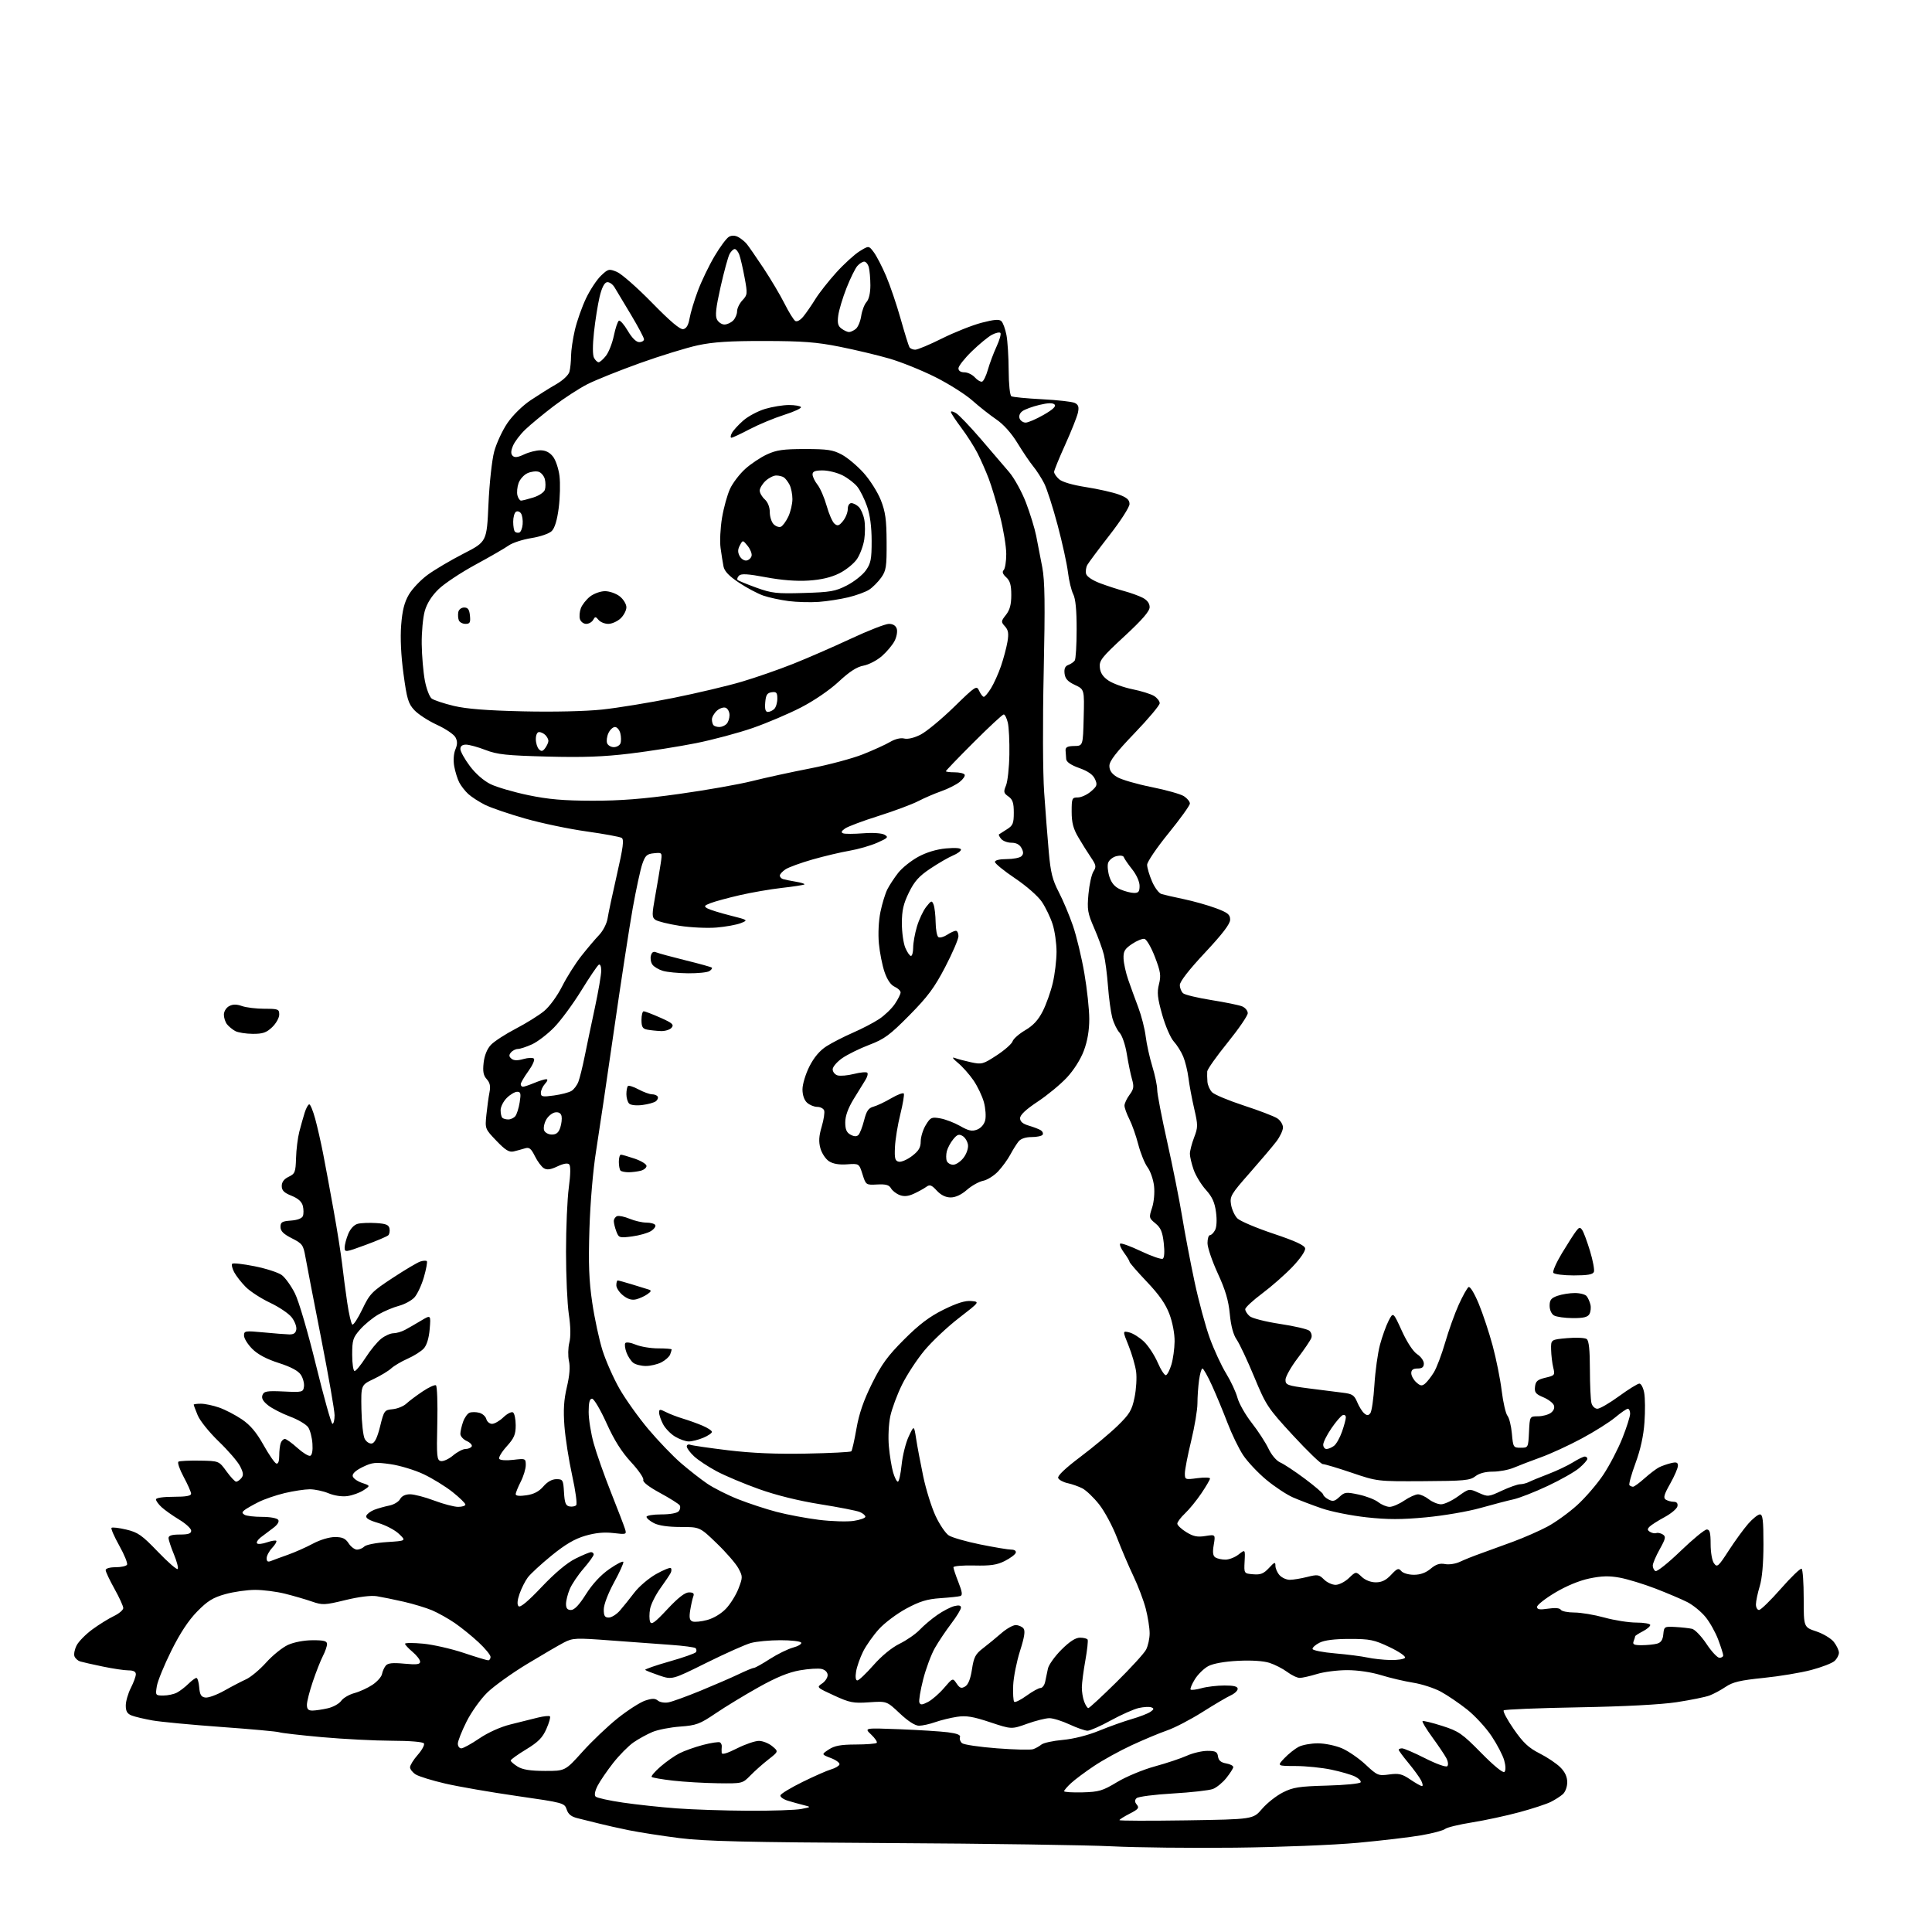 <?xml version="1.0" encoding="UTF-8" standalone="no"?>
<svg 
  version="1.1" 
  xmlns="http://www.w3.org/2000/svg" 
  xmlns:xlink="http://www.w3.org/1999/xlink" 
  xmlns:svg="http://www.w3.org/2000/svg"
  xmlns:rdf="http://www.w3.org/1999/02/22-rdf-syntax-ns#"
  xmlns:cc="http://creativecommons.org/ns#"
  xmlns:dc="http://purl.org/dc/elements/1.1/"
  viewBox="0 0 768 768"
  width="768"
  height="768"
>
<style>svg {background-color: white; }</style>"
<path stroke="none" fill="black" fill-rule="evenodd" d="M491.00,734.48C473.68,734.67 451.62,734.43 442.00,733.94C432.38,733.45 392.55,732.86 353.50,732.65C296.32,732.33 280.07,731.94 270.00,730.66C263.12,729.79 254.12,728.38 250.00,727.55C245.88,726.71 240.47,725.50 238.00,724.86C235.53,724.22 231.85,723.31 229.83,722.83C227.13,722.20 225.92,721.26 225.27,719.31C224.40,716.70 224.05,716.61 205.44,713.93C195.02,712.43 182.22,710.21 177.00,709.00C171.78,707.79 166.49,706.16 165.25,705.37C164.01,704.59 163.00,703.30 163.00,702.51C163.00,701.72 164.38,699.49 166.08,697.56C167.77,695.64 168.87,693.60 168.52,693.03C168.14,692.42 162.94,691.99 155.69,691.97C148.99,691.95 136.53,691.31 128.00,690.55C119.47,689.78 111.83,688.90 111.00,688.60C110.17,688.30 99.83,687.35 88.00,686.50C76.17,685.64 63.87,684.48 60.65,683.91C57.44,683.34 53.72,682.47 52.40,681.96C50.59,681.27 50.00,680.30 50.00,677.98C50.00,676.30 50.90,673.16 52.00,671.00C53.10,668.84 54.00,666.39 54.00,665.54C54.00,664.50 53.04,664.00 51.07,664.00C49.45,664.00 44.84,663.31 40.82,662.47C36.79,661.64 32.75,660.72 31.84,660.44C30.93,660.15 29.92,659.24 29.60,658.40C29.28,657.56 29.67,655.60 30.48,654.04C31.28,652.49 34.09,649.64 36.72,647.71C39.35,645.78 43.19,643.40 45.25,642.42C47.31,641.43 49.00,640.00 49.00,639.23C49.00,638.46 47.42,635.01 45.50,631.57C43.58,628.12 42.00,624.79 42.00,624.15C42.00,623.48 43.63,623.00 45.94,623.00C48.11,623.00 50.16,622.55 50.49,622.01C50.83,621.46 49.46,618.07 47.44,614.46C45.42,610.85 44.02,607.64 44.33,607.34C44.64,607.03 47.28,607.34 50.20,608.03C54.83,609.12 56.42,610.24 62.74,616.82C66.72,620.97 70.27,624.06 70.63,623.70C70.99,623.34 70.32,620.73 69.14,617.89C67.96,615.05 67.00,612.12 67.00,611.37C67.00,610.41 68.36,610.00 71.50,610.00C74.86,610.00 76.00,609.62 76.00,608.48C76.00,607.64 73.86,605.66 71.25,604.09C68.64,602.51 65.49,600.28 64.25,599.14C63.01,598.00 62.00,596.61 62.00,596.04C62.00,595.42 64.84,595.00 69.00,595.00C73.95,595.00 75.99,594.63 75.96,593.75C75.94,593.06 74.60,590.04 72.98,587.04C71.37,584.04 70.45,581.34 70.94,581.04C71.42,580.74 75.25,580.55 79.43,580.62C87.04,580.75 87.04,580.75 90.03,584.88C91.67,587.14 93.40,589.00 93.88,589.00C94.36,589.00 95.29,588.36 95.94,587.57C96.87,586.45 96.75,585.42 95.42,582.82C94.48,580.99 90.67,576.58 86.95,573.00C83.23,569.42 79.47,564.76 78.60,562.63C77.72,560.50 77.00,558.59 77.00,558.38C77.00,558.17 78.29,558.00 79.87,558.00C81.46,558.00 84.72,558.69 87.12,559.53C89.53,560.37 93.60,562.49 96.17,564.23C99.51,566.50 101.94,569.38 104.74,574.39C106.90,578.24 109.18,581.56 109.83,581.78C110.58,582.03 111.00,580.90 111.00,578.67C111.00,576.74 111.27,574.45 111.61,573.58C111.94,572.71 112.67,572.00 113.24,572.00C113.80,572.00 116.03,573.60 118.20,575.56C120.37,577.52 122.67,578.93 123.32,578.70C124.05,578.44 124.39,576.61 124.20,573.90C124.04,571.48 123.29,568.56 122.53,567.40C121.77,566.25 118.51,564.31 115.29,563.11C112.07,561.90 108.13,559.88 106.55,558.62C104.51,557.00 103.86,555.80 104.34,554.55C104.93,553.03 106.08,552.83 112.76,553.14C120.21,553.49 120.51,553.41 120.83,551.19C121.01,549.92 120.45,547.81 119.60,546.51C118.55,544.91 115.67,543.37 110.81,541.81C105.99,540.27 102.49,538.41 100.29,536.22C98.48,534.41 97.00,532.03 97.00,530.92C97.00,529.02 97.41,528.96 104.75,529.65C109.01,530.06 113.62,530.42 115.00,530.45C116.78,530.48 117.58,529.91 117.79,528.44C117.96,527.31 117.12,525.15 115.93,523.63C114.74,522.12 110.86,519.51 107.31,517.84C103.76,516.16 99.42,513.35 97.68,511.59C95.93,509.83 93.86,507.18 93.08,505.70C92.30,504.22 91.96,502.71 92.31,502.36C92.67,502.00 96.68,502.45 101.23,503.36C105.78,504.27 110.62,505.84 112.00,506.85C113.38,507.87 115.72,511.13 117.22,514.10C118.77,517.18 122.38,529.48 125.63,542.75C128.76,555.54 131.70,566.00 132.16,566.00C132.62,566.00 133.00,564.46 133.00,562.58C133.00,560.70 130.58,546.86 127.63,531.83C124.67,516.80 121.86,502.25 121.38,499.50C120.57,494.89 120.15,494.32 116.00,492.23C112.69,490.56 111.50,489.37 111.50,487.73C111.50,485.83 112.11,485.46 115.66,485.20C118.26,485.01 120.05,484.32 120.41,483.37C120.73,482.53 120.72,480.73 120.38,479.36C119.96,477.69 118.50,476.38 115.88,475.33C112.92,474.15 112.00,473.23 112.00,471.45C112.00,469.88 112.91,468.67 114.75,467.79C117.27,466.58 117.51,465.96 117.68,460.37C117.77,457.01 118.36,452.29 118.98,449.88C119.60,447.47 120.57,444.04 121.13,442.25C121.70,440.46 122.51,439.00 122.95,439.00C123.38,439.00 124.44,441.59 125.30,444.75C126.16,447.91 127.57,454.10 128.43,458.50C129.29,462.90 131.17,473.02 132.60,481.00C134.04,488.98 135.57,498.65 136.01,502.50C136.45,506.35 137.35,513.22 138.02,517.76C138.69,522.31 139.60,526.26 140.06,526.53C140.51,526.81 142.29,524.07 144.03,520.45C146.95,514.32 147.81,513.43 156.10,507.99C161.01,504.76 165.95,501.83 167.09,501.47C168.22,501.11 169.38,501.05 169.67,501.33C169.95,501.62 169.43,504.47 168.51,507.68C167.58,510.88 165.88,514.52 164.73,515.76C163.57,517.00 160.80,518.50 158.57,519.09C156.33,519.68 152.65,521.23 150.39,522.54C148.13,523.85 144.86,526.53 143.14,528.50C140.31,531.71 140.00,532.71 140.00,538.53C140.00,542.09 140.44,545.00 140.97,545.00C141.50,545.00 143.47,542.60 145.35,539.67C147.23,536.73 150.00,533.36 151.52,532.17C153.03,530.97 155.22,530.00 156.38,529.99C157.55,529.99 159.62,529.38 161.00,528.65C162.38,527.91 165.25,526.26 167.39,524.97C171.28,522.64 171.28,522.64 170.81,528.30C170.51,531.89 169.66,534.72 168.48,536.02C167.46,537.15 164.58,538.98 162.07,540.09C159.57,541.19 156.62,542.94 155.51,543.96C154.41,544.98 151.25,546.89 148.50,548.19C143.50,550.57 143.50,550.57 143.67,560.20C143.77,565.51 144.36,570.80 144.99,571.98C145.62,573.16 146.89,573.98 147.82,573.81C148.97,573.59 150.00,571.46 151.10,567.00C152.65,560.71 152.82,560.49 156.10,560.18C157.97,560.00 160.40,559.01 161.50,557.99C162.60,556.97 165.51,554.78 167.96,553.14C170.41,551.49 172.81,550.38 173.29,550.68C173.77,550.98 174.02,557.80 173.83,565.83C173.53,579.15 173.66,580.48 175.27,580.80C176.24,580.99 178.41,579.99 180.09,578.58C181.78,577.16 183.99,576.00 185.02,576.00C186.04,576.00 187.16,575.55 187.50,575.00C187.84,574.46 186.96,573.48 185.56,572.84C184.15,572.20 183.00,570.92 183.00,569.99C183.00,569.06 183.48,566.92 184.07,565.23C184.66,563.54 185.82,561.90 186.65,561.58C187.48,561.26 189.21,561.26 190.48,561.59C191.76,561.91 193.04,563.03 193.31,564.08C193.59,565.14 194.62,566.00 195.60,566.00C196.59,566.00 198.62,564.83 200.11,563.39C201.61,561.96 203.32,561.08 203.92,561.45C204.51,561.82 205.00,564.12 205.00,566.56C205.00,570.24 204.39,571.67 201.42,574.96C199.45,577.14 198.11,579.37 198.45,579.91C198.80,580.48 201.16,580.65 204.03,580.31C208.90,579.73 209.00,579.78 209.00,582.40C209.00,583.87 208.10,586.84 207.00,589.00C205.90,591.16 205.00,593.39 205.00,593.97C205.00,594.64 206.55,594.80 209.25,594.40C212.21,593.97 214.26,592.90 216.00,590.88C217.61,589.01 219.46,587.99 221.20,587.99C223.75,588.00 223.91,588.29 224.20,593.24C224.44,597.41 224.88,598.55 226.36,598.83C227.38,599.03 228.59,598.81 229.04,598.34C229.50,597.88 228.78,592.55 227.44,586.50C226.11,580.45 224.73,571.62 224.37,566.88C223.89,560.51 224.14,556.47 225.34,551.38C226.42,546.81 226.70,543.32 226.17,541.00C225.74,539.08 225.80,535.81 226.31,533.75C226.92,531.31 226.85,527.38 226.12,522.46C225.50,518.31 225.00,507.13 225.00,497.62C225.00,488.10 225.50,476.61 226.11,472.07C226.82,466.78 226.87,463.47 226.26,462.86C225.64,462.24 223.97,462.53 221.59,463.66C218.88,464.95 217.44,465.15 216.20,464.39C215.26,463.83 213.66,461.67 212.63,459.60C211.09,456.50 210.38,455.95 208.63,456.50C207.46,456.86 205.46,457.41 204.20,457.71C202.40,458.13 200.91,457.22 197.34,453.49C192.80,448.75 192.78,448.71 193.35,443.12C193.67,440.03 194.22,436.02 194.58,434.21C195.06,431.80 194.77,430.41 193.49,428.99C192.15,427.51 191.86,425.95 192.25,422.46C192.58,419.55 193.63,416.96 195.13,415.36C196.43,413.98 200.87,411.09 205.00,408.94C209.12,406.79 214.21,403.63 216.29,401.91C218.45,400.13 221.53,395.91 223.45,392.10C225.30,388.42 228.74,382.98 231.09,380.01C233.43,377.04 236.61,373.29 238.15,371.68C239.71,370.05 241.20,367.14 241.52,365.12C241.82,363.13 243.50,355.28 245.23,347.68C247.72,336.81 248.12,333.69 247.12,333.07C246.41,332.64 240.14,331.49 233.18,330.51C226.22,329.54 215.23,327.24 208.76,325.39C202.29,323.55 195.08,321.08 192.75,319.91C190.41,318.73 187.44,316.81 186.15,315.64C184.87,314.46 183.24,312.38 182.54,311.00C181.84,309.62 180.95,306.76 180.56,304.62C180.15,302.32 180.33,299.62 181.01,297.96C181.87,295.90 181.88,294.64 181.04,293.08C180.43,291.93 177.13,289.70 173.71,288.13C170.29,286.56 166.25,283.94 164.72,282.30C162.30,279.71 161.75,277.89 160.40,267.92C159.41,260.66 159.07,253.59 159.47,248.51C159.92,242.65 160.74,239.42 162.53,236.36C163.87,234.07 167.23,230.53 170.00,228.50C172.76,226.48 179.18,222.68 184.26,220.08C193.50,215.34 193.50,215.34 194.17,200.42C194.55,192.04 195.55,182.87 196.45,179.50C197.34,176.20 199.71,171.10 201.71,168.16C203.82,165.08 207.71,161.26 210.93,159.10C213.99,157.06 218.58,154.18 221.13,152.72C223.78,151.20 226.01,149.09 226.36,147.78C226.70,146.53 226.99,143.70 227.00,141.50C227.02,139.30 227.71,134.61 228.54,131.09C229.37,127.56 231.36,121.94 232.96,118.59C234.56,115.24 237.22,111.20 238.88,109.61C241.75,106.87 242.07,106.79 245.20,108.07C247.02,108.81 253.29,114.32 259.14,120.30C266.45,127.78 270.35,131.08 271.61,130.84C272.87,130.59 273.66,129.23 274.13,126.49C274.51,124.30 276.00,119.35 277.45,115.50C278.90,111.65 281.88,105.47 284.08,101.77C286.27,98.06 288.85,94.61 289.81,94.10C290.93,93.50 292.26,93.56 293.53,94.26C294.61,94.86 296.09,96.06 296.81,96.93C297.53,97.79 300.51,102.10 303.44,106.50C306.36,110.90 310.15,117.28 311.86,120.68C313.56,124.07 315.49,127.18 316.14,127.59C316.84,128.02 318.18,127.26 319.41,125.73C320.56,124.31 322.70,121.20 324.17,118.82C325.64,116.45 329.36,111.72 332.44,108.32C335.52,104.92 339.69,101.12 341.71,99.87C345.37,97.61 345.37,97.61 347.35,100.27C348.45,101.74 350.65,105.99 352.24,109.72C353.83,113.45 356.44,121.13 358.03,126.78C359.62,132.43 361.19,137.50 361.52,138.03C361.85,138.56 362.88,139.01 363.81,139.01C364.74,139.02 369.55,137.00 374.50,134.53C379.45,132.06 386.53,129.26 390.22,128.29C395.28,126.98 397.23,126.83 398.09,127.69C398.72,128.32 399.62,130.79 400.08,133.17C400.54,135.55 400.93,141.86 400.96,147.19C400.98,152.64 401.45,157.16 402.02,157.51C402.58,157.86 408.09,158.39 414.27,158.71C420.45,159.02 426.32,159.69 427.31,160.20C428.71,160.92 428.98,161.82 428.48,164.10C428.12,165.72 425.85,171.43 423.43,176.78C421.01,182.13 419.02,186.99 419.02,187.60C419.01,188.20 419.89,189.50 420.98,190.48C422.20,191.59 426.29,192.79 431.73,193.64C436.55,194.39 442.41,195.72 444.75,196.58C447.98,197.78 449.00,198.69 449.00,200.36C449.00,201.57 445.48,207.07 441.09,212.69C436.75,218.27 432.76,223.61 432.23,224.56C431.70,225.51 431.48,227.11 431.74,228.11C432.02,229.20 434.30,230.72 437.37,231.87C440.21,232.93 444.55,234.34 447.02,235.00C449.48,235.67 452.74,236.85 454.25,237.63C456.04,238.56 457.00,239.85 457.00,241.35C457.00,242.98 454.07,246.36 446.95,252.95C437.92,261.30 436.92,262.57 437.20,265.34C437.41,267.51 438.45,269.07 440.67,270.56C442.41,271.73 446.69,273.27 450.17,273.98C453.65,274.68 457.51,275.89 458.75,276.65C459.99,277.42 461.00,278.72 461.00,279.54C461.00,280.37 456.50,285.73 451.00,291.45C443.60,299.16 441.00,302.53 441.00,304.45C441.00,306.25 441.91,307.59 444.04,308.88C445.71,309.90 451.86,311.69 457.70,312.86C463.55,314.03 469.38,315.67 470.66,316.52C471.95,317.36 473.00,318.66 473.00,319.42C473.00,320.17 469.17,325.49 464.50,331.24C459.82,336.99 456.00,342.63 456.00,343.77C456.00,344.90 456.87,347.86 457.93,350.33C458.98,352.80 460.67,355.07 461.68,355.38C462.68,355.69 466.69,356.61 470.58,357.42C474.47,358.24 480.21,359.86 483.33,361.02C488.09,362.80 489.00,363.53 489.00,365.58C489.00,367.28 486.00,371.22 479.00,378.70C472.64,385.49 469.00,390.18 469.00,391.57C469.00,392.77 469.60,394.25 470.33,394.86C471.06,395.47 476.13,396.68 481.58,397.55C487.04,398.42 492.51,399.54 493.75,400.04C494.99,400.55 496.00,401.77 496.00,402.76C496.00,403.74 492.40,409.00 488.00,414.44C483.60,419.87 479.95,425.04 479.89,425.91C479.83,426.78 479.86,428.62 479.97,430.00C480.07,431.38 480.91,433.26 481.83,434.20C482.75,435.13 488.44,437.51 494.47,439.48C500.51,441.45 506.47,443.73 507.72,444.55C508.98,445.37 510.00,447.01 510.00,448.18C510.00,449.35 508.81,451.87 507.36,453.77C505.91,455.67 501.14,461.30 496.76,466.28C489.32,474.72 488.83,475.56 489.36,478.85C489.68,480.79 490.81,483.26 491.88,484.33C492.95,485.40 499.38,488.13 506.15,490.39C514.90,493.32 518.57,495.01 518.81,496.23C519.00,497.23 516.94,500.26 513.82,503.54C510.89,506.61 505.46,511.39 501.75,514.16C498.04,516.93 495.00,519.75 495.00,520.44C495.00,521.13 495.79,522.37 496.75,523.20C497.71,524.04 503.12,525.41 508.78,526.27C514.44,527.12 519.70,528.34 520.48,528.98C521.25,529.62 521.62,530.90 521.29,531.82C520.97,532.75 518.52,536.37 515.85,539.88C513.18,543.39 511.00,547.26 511.00,548.49C511.00,550.54 511.72,550.80 520.25,551.91C525.34,552.57 531.45,553.34 533.83,553.63C537.57,554.08 538.35,554.60 539.52,557.40C540.27,559.19 541.53,561.19 542.31,561.84C543.41,562.76 543.96,562.74 544.73,561.76C545.28,561.07 546.01,556.00 546.35,550.50C546.69,545.00 547.69,537.81 548.57,534.53C549.46,531.25 550.99,526.97 551.99,525.03C553.81,521.50 553.81,521.50 557.25,529.03C559.32,533.57 561.74,537.26 563.34,538.31C564.80,539.26 566.00,540.94 566.00,542.02C566.00,543.47 565.32,544.00 563.50,544.00C561.74,544.00 561.00,544.54 561.00,545.85C561.00,546.86 561.89,548.50 562.98,549.48C564.59,550.94 565.24,551.04 566.47,550.03C567.30,549.34 568.88,547.32 569.98,545.54C571.08,543.76 573.11,538.39 574.49,533.62C575.88,528.84 578.30,522.08 579.88,518.60C581.46,515.12 583.22,511.99 583.78,511.63C584.38,511.27 586.08,514.07 587.82,518.25C589.47,522.24 591.97,529.77 593.37,535.00C594.78,540.23 596.39,548.27 596.95,552.88C597.52,557.50 598.55,561.95 599.24,562.79C599.93,563.62 600.73,566.83 601.00,569.90C601.49,575.34 601.58,575.50 604.50,575.50C607.48,575.50 607.50,575.46 607.80,569.25C608.10,563.00 608.10,563.00 611.36,563.00C613.15,563.00 615.45,562.39 616.47,561.64C617.63,560.79 618.08,559.66 617.68,558.60C617.32,557.67 615.42,556.24 613.45,555.42C610.45,554.16 609.92,553.49 610.19,551.24C610.44,549.05 611.20,548.40 614.35,547.66C618.05,546.79 618.17,546.63 617.44,543.63C617.02,541.91 616.64,538.70 616.59,536.50C616.50,532.50 616.50,532.50 623.00,531.93C626.58,531.61 630.06,531.78 630.75,532.30C631.62,532.96 632.00,536.65 632.01,544.37C632.02,550.49 632.30,556.51 632.63,557.75C632.96,559.00 634.01,560.00 634.99,560.00C635.95,560.00 639.83,557.75 643.60,555.00C647.37,552.25 651.01,550.00 651.68,550.00C652.36,550.00 653.22,551.64 653.59,553.64C653.97,555.65 654.02,560.94 653.70,565.40C653.33,570.76 652.12,576.26 650.13,581.65C648.48,586.13 647.40,590.06 647.73,590.40C648.06,590.73 648.71,591.00 649.16,591.00C649.62,591.00 651.68,589.49 653.75,587.64C655.81,585.80 658.40,583.84 659.50,583.28C660.60,582.73 662.74,581.98 664.25,581.62C666.42,581.10 667.00,581.32 667.00,582.65C667.00,583.58 665.61,586.80 663.91,589.81C661.47,594.13 661.11,595.45 662.16,596.12C662.90,596.59 664.32,596.98 665.32,596.98C666.52,596.99 667.03,597.60 666.81,598.75C666.63,599.71 664.33,601.66 661.71,603.07C659.09,604.49 656.40,606.20 655.73,606.87C654.78,607.82 654.82,608.27 655.92,608.95C656.69,609.43 657.81,609.64 658.41,609.42C659.01,609.20 660.17,609.45 661.00,609.98C662.29,610.81 662.11,611.64 659.75,615.87C658.24,618.58 657.00,621.49 657.00,622.34C657.00,623.19 657.47,624.17 658.05,624.53C658.63,624.89 663.12,621.32 668.02,616.59C672.92,611.87 677.62,608.00 678.47,608.00C679.67,608.00 680.00,609.25 680.00,613.81C680.00,617.11 680.58,620.42 681.35,621.46C682.59,623.17 683.06,622.76 687.19,616.38C689.66,612.56 693.15,607.77 694.94,605.72C696.74,603.67 698.84,602.00 699.60,602.00C700.72,602.00 701.00,604.37 701.00,613.84C701.00,621.46 700.47,627.43 699.51,630.59C698.69,633.29 698.02,636.51 698.01,637.75C698.00,638.99 698.56,640.00 699.25,639.99C699.94,639.99 703.84,636.18 707.92,631.54C712.00,626.89 715.71,623.32 716.17,623.61C716.63,623.89 717.00,629.23 717.00,635.48C717.00,646.84 717.00,646.84 721.99,648.50C724.73,649.41 727.88,651.30 728.99,652.71C730.09,654.12 731.00,656.04 731.00,656.98C731.00,657.92 730.21,659.41 729.24,660.28C728.27,661.16 724.11,662.76 719.99,663.85C715.87,664.94 707.33,666.36 701.00,667.00C691.82,667.93 688.79,668.64 686.00,670.53C684.08,671.83 681.17,673.39 679.54,674.00C677.92,674.61 672.07,675.79 666.54,676.64C660.19,677.60 645.83,678.36 627.50,678.69C611.55,678.97 598.17,679.52 597.76,679.90C597.35,680.27 599.15,683.65 601.76,687.40C605.50,692.78 607.66,694.80 612.00,697.00C615.03,698.53 618.74,701.02 620.25,702.53C622.11,704.38 623.00,706.32 623.00,708.48C623.00,710.29 622.23,712.36 621.25,713.22C620.29,714.07 618.14,715.45 616.48,716.28C614.82,717.12 609.20,718.97 603.98,720.38C598.77,721.79 590.29,723.62 585.14,724.44C579.99,725.26 575.18,726.43 574.45,727.04C573.72,727.64 569.51,728.77 565.08,729.54C560.66,730.32 549.27,731.66 539.77,732.54C530.03,733.43 508.77,734.28 491.00,734.48zM471.57,723.62C498.14,723.20 498.14,723.20 501.68,719.06C503.63,716.78 507.34,713.85 509.93,712.54C514.01,710.47 516.34,710.11 527.57,709.80C534.70,709.61 540.67,709.02 540.89,708.48C541.10,707.94 540.09,706.91 538.65,706.20C537.20,705.48 532.98,704.25 529.26,703.47C525.54,702.68 519.15,702.03 515.06,702.02C507.63,702.00 507.63,702.00 510.56,698.91C512.18,697.21 514.72,695.19 516.20,694.41C517.69,693.63 521.14,693.00 523.87,693.00C526.60,693.00 530.90,693.89 533.43,694.97C535.95,696.05 540.20,698.98 542.86,701.47C547.50,705.81 547.91,705.97 552.23,705.38C556.07,704.86 557.34,705.16 560.61,707.38C562.73,708.82 564.83,710.00 565.27,710.00C565.71,710.00 565.55,708.99 564.92,707.75C564.28,706.51 562.01,703.39 559.88,700.82C557.75,698.25 556.00,695.88 556.00,695.57C556.00,695.26 556.61,695.00 557.35,695.00C558.10,695.00 562.25,696.79 566.58,698.98C571.04,701.23 574.82,702.58 575.32,702.08C575.81,701.59 575.64,700.20 574.93,698.86C574.24,697.57 571.73,693.84 569.35,690.58C566.97,687.31 565.23,684.43 565.48,684.18C565.73,683.93 569.21,684.77 573.22,686.05C579.90,688.18 581.19,689.08 588.81,696.82C593.85,701.95 597.49,704.91 598.04,704.36C598.60,703.80 598.56,702.00 597.95,699.79C597.40,697.79 595.13,693.43 592.91,690.11C590.69,686.78 586.32,682.04 583.20,679.56C580.08,677.09 575.39,673.90 572.78,672.48C570.17,671.06 565.22,669.45 561.77,668.90C558.32,668.35 552.58,667.00 549.00,665.90C545.11,664.70 539.69,663.90 535.50,663.91C531.65,663.91 526.25,664.60 523.50,665.45C520.75,666.29 517.68,666.98 516.68,666.99C515.68,667.00 513.43,665.93 511.68,664.62C509.93,663.32 506.76,661.69 504.63,661.01C502.24,660.24 497.46,659.93 492.13,660.20C486.79,660.47 482.30,661.27 480.35,662.29C478.61,663.21 476.20,665.56 474.98,667.53C473.77,669.50 473.01,671.34 473.29,671.63C473.58,671.91 475.54,671.67 477.66,671.08C479.77,670.49 483.86,670.01 486.75,670.01C490.47,670.00 492.00,670.39 492.00,671.34C492.00,672.08 490.76,673.24 489.25,673.93C487.74,674.61 482.68,677.60 478.00,680.56C473.32,683.52 467.02,686.80 464.00,687.85C460.98,688.89 454.62,691.55 449.88,693.75C445.13,695.95 438.38,699.67 434.88,702.02C431.37,704.36 427.26,707.43 425.75,708.83C424.24,710.23 423.00,711.67 423.00,712.03C423.00,712.39 426.29,712.59 430.31,712.49C436.86,712.31 438.29,711.89 444.08,708.40C447.65,706.25 454.35,703.46 459.02,702.18C463.69,700.91 469.42,698.99 471.78,697.93C474.13,696.87 477.81,696.00 479.96,696.00C483.24,696.00 483.91,696.36 484.18,698.24C484.41,699.84 485.35,700.63 487.44,700.99C489.06,701.27 490.32,701.95 490.24,702.50C490.17,703.05 488.91,704.99 487.46,706.81C486.01,708.63 483.62,710.58 482.16,711.14C480.70,711.71 473.51,712.51 466.20,712.94C458.88,713.36 452.40,714.20 451.79,714.81C450.98,715.62 451.02,716.32 451.92,717.40C452.95,718.64 452.49,719.22 449.07,720.96C446.83,722.11 445.00,723.26 445.00,723.53C445.00,723.81 456.96,723.84 471.57,723.62zM297.50,719.80C306.85,719.85 316.30,719.53 318.50,719.10C322.50,718.32 322.50,718.32 319.50,717.57C317.85,717.16 315.01,716.37 313.20,715.82C311.38,715.26 310.05,714.29 310.24,713.66C310.43,713.02 314.39,710.63 319.04,708.34C323.70,706.05 328.81,703.80 330.42,703.34C332.02,702.88 333.50,702.00 333.70,701.40C333.90,700.79 332.36,699.64 330.28,698.85C326.50,697.40 326.50,697.40 329.46,695.45C331.73,693.95 334.19,693.49 340.15,693.47C344.41,693.46 348.17,693.16 348.51,692.82C348.85,692.48 347.86,691.00 346.32,689.53C343.50,686.86 343.50,686.86 357.50,687.39C365.20,687.69 373.89,688.24 376.80,688.61C380.51,689.09 381.95,689.68 381.61,690.57C381.34,691.28 381.71,692.34 382.43,692.94C383.15,693.54 389.41,694.46 396.35,694.99C403.29,695.52 409.76,695.67 410.73,695.32C411.70,694.98 413.18,694.15 414.00,693.48C414.82,692.81 418.65,691.98 422.50,691.64C426.73,691.26 432.42,689.82 436.87,688.00C440.93,686.34 446.78,684.25 449.87,683.36C452.97,682.47 456.31,681.17 457.30,680.49C458.75,679.49 458.82,679.14 457.67,678.70C456.88,678.40 454.63,678.52 452.67,678.96C450.70,679.41 445.72,681.62 441.59,683.88C437.47,686.15 433.29,688.00 432.30,687.99C431.31,687.98 428.09,686.86 425.15,685.49C422.21,684.12 418.61,683.00 417.15,683.00C415.69,683.00 411.71,684.00 408.30,685.22C402.10,687.45 402.10,687.45 393.56,684.61C386.77,682.35 384.08,681.91 380.43,682.46C377.90,682.84 374.01,683.79 371.79,684.57C369.57,685.36 366.65,686.00 365.31,686.00C363.77,686.00 360.97,684.20 357.69,681.11C352.50,676.21 352.50,676.21 345.50,676.69C339.19,677.13 337.81,676.86 331.50,673.96C324.66,670.82 324.55,670.71 326.75,669.25C327.99,668.43 329.00,666.92 329.00,665.90C329.00,664.78 328.06,663.80 326.65,663.45C325.36,663.12 321.42,663.37 317.90,663.99C313.40,664.79 308.52,666.80 301.50,670.73C296.00,673.81 288.35,678.46 284.50,681.07C278.18,685.35 276.81,685.86 270.38,686.34C266.47,686.62 261.52,687.59 259.38,688.48C257.25,689.37 253.85,691.23 251.84,692.62C249.83,694.01 246.18,697.70 243.73,700.82C241.29,703.95 238.51,708.01 237.56,709.86C236.48,711.97 236.18,713.58 236.77,714.17C237.29,714.69 242.17,715.77 247.61,716.56C253.05,717.36 262.68,718.40 269.00,718.86C275.32,719.33 288.15,719.76 297.50,719.80zM285.32,708.87C279.92,708.80 271.92,708.33 267.55,707.83C263.17,707.33 259.35,706.67 259.05,706.36C258.75,706.05 260.30,704.23 262.50,702.31C264.70,700.39 268.09,697.99 270.04,696.99C271.99,695.99 276.23,694.48 279.47,693.63C282.70,692.79 285.73,692.34 286.20,692.62C286.67,692.91 286.99,693.68 286.91,694.33C286.83,694.97 286.82,696.07 286.88,696.76C286.96,697.61 288.96,697.04 292.97,695.01C296.26,693.36 300.19,692.01 301.72,692.03C303.25,692.05 305.62,693.01 307.00,694.16C309.50,696.25 309.50,696.25 305.50,699.38C303.30,701.09 300.07,703.96 298.32,705.75C295.13,709.00 295.13,709.00 285.32,708.87zM216.58,703.97C224.66,704.00 224.66,704.00 231.54,696.35C235.32,692.14 241.67,686.10 245.65,682.94C249.63,679.78 254.51,676.66 256.48,676.01C259.27,675.09 260.40,675.09 261.53,676.02C262.33,676.69 264.22,677.00 265.74,676.71C267.26,676.42 273.00,674.34 278.50,672.08C284.00,669.82 290.83,666.86 293.69,665.49C296.54,664.12 299.26,663.00 299.72,663.00C300.19,663.00 303.03,661.41 306.03,659.47C309.04,657.54 313.20,655.49 315.28,654.93C317.36,654.37 318.80,653.48 318.47,652.95C318.15,652.43 314.42,652.00 310.19,652.01C305.96,652.01 300.70,652.51 298.50,653.11C296.30,653.71 288.36,657.26 280.85,660.98C267.20,667.76 267.20,667.76 262.08,666.03C259.27,665.07 256.75,664.08 256.48,663.82C256.22,663.56 260.53,662.05 266.06,660.48C271.59,658.91 276.36,657.23 276.66,656.75C276.96,656.26 276.89,655.56 276.52,655.18C276.15,654.81 271.71,654.21 266.67,653.86C261.63,653.51 250.85,652.72 242.72,652.10C228.88,651.06 227.71,651.11 224.22,652.90C222.17,653.96 215.55,657.82 209.50,661.48C203.45,665.14 196.34,670.25 193.70,672.82C191.05,675.40 187.35,680.59 185.45,684.38C183.55,688.17 182.00,692.11 182.00,693.13C182.00,694.16 182.61,695.00 183.37,695.00C184.12,695.00 187.34,693.23 190.52,691.07C194.01,688.70 198.94,686.48 202.91,685.49C206.53,684.58 211.43,683.37 213.78,682.78C216.13,682.20 218.31,681.97 218.61,682.28C218.92,682.58 218.28,684.83 217.20,687.27C215.66,690.77 213.95,692.50 209.12,695.43C205.75,697.47 203.00,699.46 203.00,699.84C203.00,700.22 204.24,701.30 205.75,702.24C207.74,703.47 210.74,703.95 216.58,703.97zM124.25,679.98C125.49,679.96 128.23,679.55 130.35,679.06C132.46,678.57 134.84,677.24 135.63,676.11C136.43,674.98 138.79,673.60 140.89,673.03C142.98,672.47 146.23,670.97 148.09,669.72C149.96,668.46 151.65,666.55 151.85,665.46C152.05,664.38 152.72,662.88 153.33,662.13C154.17,661.10 156.05,660.90 160.73,661.34C165.66,661.80 167.00,661.63 167.00,660.55C167.00,659.80 165.65,658.04 164.00,656.65C162.35,655.27 161.00,653.81 161.00,653.42C161.00,653.03 164.23,653.01 168.17,653.38C172.11,653.75 179.34,655.39 184.23,657.02C189.11,658.66 193.54,660.00 194.06,660.00C194.58,660.00 195.00,659.39 195.00,658.64C195.00,657.89 192.86,655.28 190.25,652.85C187.64,650.41 183.38,646.97 180.80,645.19C178.21,643.42 174.16,641.15 171.80,640.14C169.43,639.14 164.35,637.59 160.50,636.71C156.65,635.83 151.83,634.85 149.79,634.52C147.49,634.15 142.75,634.73 137.29,636.06C129.06,638.06 128.21,638.10 124.00,636.64C121.53,635.78 116.74,634.39 113.36,633.54C109.98,632.69 104.61,632.00 101.42,632.00C98.24,632.00 92.90,632.76 89.57,633.69C84.66,635.06 82.52,636.38 78.38,640.60C74.92,644.13 71.58,649.20 68.10,656.20C65.26,661.91 62.67,668.25 62.34,670.29C61.75,673.92 61.81,674.00 64.93,674.00C66.69,674.00 69.11,673.48 70.32,672.85C71.52,672.22 73.57,670.65 74.89,669.35C76.20,668.06 77.63,667.00 78.08,667.00C78.52,667.00 79.02,668.69 79.19,670.75C79.43,673.69 79.96,674.57 81.63,674.80C82.80,674.97 86.17,673.74 89.13,672.08C92.08,670.41 96.00,668.37 97.83,667.54C99.67,666.71 103.26,663.71 105.81,660.87C108.37,658.02 112.27,654.88 114.48,653.87C116.85,652.79 120.86,652.03 124.25,652.02C128.79,652.00 130.00,652.33 130.00,653.55C130.00,654.40 129.27,656.51 128.38,658.24C127.48,659.97 125.68,664.53 124.38,668.37C123.07,672.21 122.00,676.40 122.00,677.68C122.00,679.43 122.56,679.99 124.25,679.98zM432.63,679.00C433.01,679.00 438.00,674.39 443.72,668.75C449.44,663.11 454.77,657.28 455.56,655.80C456.35,654.31 457.00,651.37 457.00,649.26C457.00,647.15 456.30,642.74 455.45,639.46C454.60,636.18 452.39,630.35 450.54,626.50C448.70,622.65 445.77,615.79 444.02,611.25C442.28,606.71 439.08,600.75 436.92,598.02C434.76,595.28 431.75,592.41 430.25,591.64C428.74,590.87 426.08,589.93 424.33,589.56C422.59,589.18 420.93,588.26 420.64,587.52C420.31,586.65 423.54,583.59 429.45,579.14C434.58,575.28 441.25,569.71 444.28,566.76C449.06,562.09 449.94,560.62 451.00,555.51C451.67,552.27 451.95,547.65 451.62,545.23C451.29,542.82 449.94,538.19 448.63,534.93C446.24,529.02 446.24,529.02 448.87,529.64C450.32,529.98 452.93,531.61 454.69,533.26C456.44,534.91 458.91,538.67 460.19,541.61C461.46,544.56 462.95,546.82 463.49,546.65C464.04,546.48 465.01,544.58 465.66,542.42C466.31,540.26 466.88,536.15 466.92,533.29C466.97,530.25 466.12,525.72 464.88,522.42C463.37,518.37 460.80,514.69 455.88,509.51C452.10,505.53 449.00,501.96 449.00,501.59C449.00,501.22 448.02,499.59 446.82,497.97C445.62,496.35 444.93,494.74 445.28,494.38C445.64,494.03 449.36,495.37 453.56,497.37C457.76,499.36 461.66,500.71 462.22,500.36C462.85,499.98 463.00,497.56 462.61,494.12C462.11,489.68 461.41,488.04 459.31,486.32C456.73,484.21 456.68,483.99 457.96,480.13C458.71,477.85 459.05,474.13 458.75,471.46C458.46,468.89 457.30,465.54 456.17,464.02C455.04,462.49 453.38,458.40 452.48,454.93C451.58,451.46 449.98,446.92 448.92,444.85C447.87,442.78 447.00,440.37 447.00,439.50C447.00,438.63 447.90,436.70 449.00,435.21C450.69,432.93 450.84,431.95 449.99,429.00C449.43,427.07 448.51,422.58 447.93,419.00C447.33,415.31 446.08,411.64 445.03,410.50C444.01,409.40 442.71,406.70 442.13,404.50C441.55,402.30 440.79,396.68 440.44,392.00C440.09,387.32 439.36,381.70 438.81,379.50C438.27,377.30 436.52,372.52 434.93,368.89C432.35,362.96 432.11,361.57 432.68,355.39C433.03,351.60 433.92,347.56 434.67,346.41C435.86,344.57 435.74,343.89 433.63,340.79C432.31,338.85 430.06,335.25 428.62,332.79C426.63,329.40 426.00,326.97 426.00,322.66C426.00,317.32 426.14,317.00 428.44,317.00C429.79,317.00 432.13,315.93 433.66,314.62C436.13,312.49 436.30,311.96 435.26,309.68C434.47,307.93 432.49,306.55 429.05,305.32C425.75,304.15 423.94,302.92 423.83,301.77C423.74,300.79 423.63,299.24 423.58,298.30C423.52,297.02 424.36,296.59 427.00,296.55C430.50,296.50 430.50,296.50 430.78,285.27C431.07,274.05 431.07,274.05 427.28,272.27C424.45,270.94 423.42,269.81 423.18,267.74C422.96,265.80 423.40,264.79 424.68,264.32C425.68,263.95 426.83,263.16 427.23,262.57C427.64,261.98 427.98,256.42 427.98,250.20C428.00,242.57 427.55,238.02 426.63,236.20C425.87,234.72 424.93,230.80 424.53,227.50C424.14,224.20 422.29,215.76 420.42,208.75C418.56,201.73 416.15,194.25 415.07,192.13C413.98,190.01 412.03,186.97 410.72,185.38C409.42,183.80 406.61,179.65 404.48,176.16C402.05,172.18 398.92,168.68 396.05,166.73C393.55,165.03 389.26,161.65 386.53,159.22C383.79,156.79 377.17,152.59 371.80,149.90C366.43,147.21 358.20,143.89 353.50,142.53C348.80,141.17 339.90,139.05 333.73,137.82C324.60,136.00 319.04,135.57 304.00,135.55C290.08,135.52 283.49,135.95 277.40,137.26C272.95,138.22 262.60,141.40 254.40,144.34C246.21,147.28 236.80,151.05 233.49,152.73C230.19,154.41 224.12,158.36 219.99,161.51C215.87,164.66 210.84,168.82 208.81,170.76C206.78,172.70 204.58,175.59 203.92,177.20C203.05,179.29 203.02,180.42 203.80,181.20C204.58,181.98 205.85,181.82 208.34,180.64C210.25,179.74 213.16,179.00 214.83,179.00C216.86,179.00 218.50,179.82 219.81,181.49C220.89,182.85 222.05,186.34 222.41,189.24C222.76,192.13 222.62,197.83 222.10,201.90C221.48,206.75 220.52,209.91 219.33,211.10C218.29,212.12 214.79,213.33 211.23,213.90C207.78,214.45 203.73,215.77 202.23,216.83C200.73,217.90 194.78,221.34 189.00,224.47C183.22,227.61 176.63,231.98 174.35,234.20C171.64,236.83 169.73,239.83 168.86,242.86C168.13,245.41 167.58,251.32 167.64,256.00C167.70,260.68 168.26,267.20 168.88,270.50C169.50,273.80 170.73,277.04 171.62,277.70C172.51,278.35 176.45,279.66 180.37,280.60C185.39,281.80 193.52,282.44 207.86,282.77C220.02,283.05 232.71,282.76 239.36,282.06C245.49,281.41 258.21,279.33 267.63,277.44C277.05,275.54 289.32,272.64 294.89,270.98C300.47,269.33 309.63,266.14 315.26,263.90C320.89,261.66 331.20,257.17 338.17,253.92C345.13,250.66 351.96,248.00 353.35,248.00C354.97,248.00 356.09,248.70 356.48,249.95C356.82,251.02 356.43,253.21 355.60,254.80C354.78,256.40 352.51,259.10 350.57,260.80C348.63,262.51 345.35,264.21 343.27,264.60C340.62,265.08 337.69,266.97 333.41,270.96C329.83,274.29 323.64,278.53 318.41,281.22C313.51,283.75 304.87,287.42 299.21,289.39C293.55,291.35 283.42,294.06 276.71,295.41C269.99,296.75 258.20,298.62 250.50,299.55C239.96,300.83 231.81,301.13 217.50,300.75C201.30,300.32 197.69,299.94 193.00,298.13C189.97,296.96 186.49,296.00 185.25,296.00C183.77,296.00 183.00,296.60 183.01,297.75C183.01,298.71 184.70,301.75 186.76,304.50C189.04,307.55 192.26,310.36 195.00,311.71C197.48,312.92 204.22,314.89 210.00,316.09C218.03,317.76 224.04,318.28 235.50,318.30C246.51,318.32 255.68,317.60 270.00,315.60C280.73,314.10 293.77,311.80 299.00,310.48C304.23,309.17 314.57,306.91 322.00,305.47C329.43,304.03 338.88,301.50 343.00,299.86C347.12,298.22 351.99,296.01 353.81,294.94C355.83,293.75 358.03,293.22 359.45,293.58C360.86,293.93 363.42,293.32 365.96,292.02C368.27,290.84 374.21,285.93 379.17,281.10C387.93,272.57 388.22,272.39 389.25,274.66C389.84,275.95 390.66,277.00 391.08,277.00C391.50,277.00 392.78,275.47 393.94,273.60C395.09,271.73 396.88,267.77 397.90,264.80C398.92,261.82 400.08,257.47 400.48,255.13C401.04,251.80 400.82,250.46 399.49,248.99C397.87,247.20 397.89,246.95 399.89,244.41C401.42,242.46 402.00,240.31 402.00,236.52C402.00,232.56 401.51,230.87 399.98,229.48C398.60,228.23 398.28,227.32 398.98,226.62C399.54,226.06 400.00,223.18 400.00,220.23C400.00,217.28 398.89,210.51 397.52,205.18C396.16,199.86 394.12,193.09 392.99,190.15C391.86,187.21 389.87,182.70 388.57,180.14C387.27,177.58 384.36,173.02 382.10,170.02C379.85,167.01 378.00,164.20 378.00,163.77C378.00,163.34 378.93,163.55 380.06,164.24C381.19,164.93 385.58,169.51 389.81,174.42C394.04,179.33 399.16,185.31 401.19,187.71C403.22,190.11 406.21,195.55 407.84,199.79C409.46,204.03 411.29,209.97 411.90,213.00C412.51,216.03 413.60,221.65 414.32,225.50C415.35,230.95 415.47,240.13 414.89,267.00C414.45,286.84 414.53,307.24 415.07,315.00C415.58,322.43 416.41,333.04 416.90,338.59C417.63,346.84 418.36,349.77 420.88,354.61C422.57,357.87 425.11,363.90 426.52,368.02C427.93,372.13 429.97,380.61 431.04,386.85C432.12,393.09 433.00,401.29 433.00,405.06C433.00,409.63 432.28,413.84 430.85,417.66C429.57,421.09 426.86,425.38 424.10,428.34C421.57,431.06 416.35,435.37 412.50,437.92C407.83,441.01 405.50,443.20 405.50,444.50C405.50,445.85 406.56,446.75 409.00,447.47C410.93,448.04 413.07,448.87 413.77,449.32C414.46,449.77 414.77,450.56 414.46,451.07C414.14,451.58 412.18,452.00 410.10,452.00C407.70,452.00 405.79,452.64 404.89,453.75C404.12,454.71 402.63,457.07 401.60,459.00C400.57,460.93 398.39,463.91 396.77,465.64C395.14,467.37 392.45,469.06 390.79,469.39C389.13,469.72 386.23,471.35 384.35,473.00C382.17,474.91 379.84,476.00 377.92,476.00C375.93,476.00 374.05,475.08 372.39,473.29C370.29,471.02 369.61,470.78 368.19,471.81C367.26,472.49 365.06,473.70 363.30,474.51C361.02,475.56 359.38,475.72 357.63,475.05C356.27,474.53 354.72,473.32 354.18,472.36C353.44,471.04 352.11,470.67 348.71,470.85C344.23,471.08 344.21,471.07 342.86,466.79C341.50,462.50 341.50,462.50 336.72,462.84C333.54,463.07 331.12,462.65 329.52,461.60C328.19,460.73 326.66,458.42 326.12,456.46C325.39,453.82 325.52,451.61 326.64,447.85C327.46,445.07 327.90,442.17 327.60,441.40C327.30,440.63 326.07,440.00 324.86,440.00C323.65,440.00 321.83,439.26 320.83,438.35C319.69,437.32 319.00,435.31 319.00,433.02C319.00,431.01 320.24,426.92 321.75,423.93C323.57,420.33 325.85,417.63 328.50,415.93C330.70,414.52 335.43,412.10 339.00,410.54C342.57,408.99 347.29,406.54 349.47,405.09C351.66,403.64 354.47,400.94 355.72,399.08C356.98,397.22 358.00,395.17 358.00,394.51C358.00,393.86 356.93,392.83 355.62,392.24C354.08,391.53 352.67,389.47 351.61,386.36C350.71,383.72 349.70,378.62 349.37,375.03C349.01,371.20 349.27,366.00 349.99,362.49C350.67,359.20 351.91,355.15 352.75,353.50C353.59,351.85 355.53,348.90 357.06,346.95C358.60,345.00 362.17,342.14 365.00,340.60C368.29,338.81 372.28,337.60 376.07,337.26C379.78,336.92 382.00,337.10 382.00,337.74C382.00,338.30 380.57,339.35 378.82,340.07C377.07,340.80 373.05,343.13 369.87,345.25C365.32,348.28 363.50,350.31 361.30,354.80C359.12,359.26 358.51,361.92 358.51,367.00C358.50,370.57 359.12,374.96 359.87,376.75C360.63,378.54 361.64,380.00 362.12,380.00C362.60,380.00 363.00,378.51 363.00,376.68C363.00,374.86 363.67,371.09 364.50,368.32C365.32,365.54 366.98,362.02 368.18,360.49C370.21,357.92 370.43,357.86 371.12,359.61C371.52,360.65 371.89,363.84 371.93,366.69C371.97,369.55 372.47,372.17 373.04,372.53C373.62,372.88 375.18,372.46 376.51,371.59C377.84,370.71 379.40,370.00 379.96,370.00C380.53,370.00 381.00,370.96 381.00,372.14C381.00,373.32 378.64,378.82 375.75,384.37C371.47,392.60 368.83,396.16 361.50,403.58C353.72,411.46 351.56,413.05 345.58,415.33C341.78,416.77 336.94,419.15 334.83,420.61C332.73,422.08 331.00,424.08 331.00,425.07C331.00,426.06 331.86,427.14 332.91,427.47C333.96,427.80 336.90,427.55 339.45,426.91C341.99,426.27 344.38,426.05 344.75,426.42C345.12,426.79 344.79,428.08 344.02,429.30C343.24,430.51 341.12,433.95 339.31,436.94C337.11,440.56 336.00,443.65 336.00,446.16C336.00,448.97 336.54,450.22 338.11,451.06C339.56,451.83 340.54,451.86 341.25,451.15C341.81,450.59 342.82,447.98 343.49,445.36C344.44,441.61 345.24,440.45 347.21,439.92C348.59,439.55 351.77,438.05 354.27,436.58C356.78,435.11 359.03,434.27 359.28,434.71C359.53,435.14 358.90,438.88 357.88,443.00C356.85,447.12 355.90,452.96 355.76,455.96C355.54,460.54 355.79,461.49 357.30,461.80C358.29,462.00 360.65,460.98 362.55,459.53C365.21,457.50 366.00,456.17 366.00,453.70C366.01,451.94 366.91,449.02 368.02,447.21C369.87,444.17 370.31,443.96 373.76,444.57C375.82,444.93 379.38,446.30 381.68,447.61C385.01,449.52 386.38,449.81 388.40,449.04C389.92,448.46 391.22,446.97 391.63,445.34C392.00,443.84 391.78,440.63 391.13,438.20C390.48,435.78 388.61,431.85 386.98,429.47C385.35,427.09 382.54,423.94 380.75,422.47C378.79,420.85 378.29,420.09 379.50,420.54C380.60,420.96 383.52,421.73 386.00,422.27C390.26,423.19 390.80,423.05 396.22,419.50C399.37,417.44 402.20,414.94 402.52,413.94C402.83,412.95 405.10,410.96 407.55,409.52C410.71,407.67 412.74,405.47 414.51,401.97C415.89,399.26 417.68,394.22 418.49,390.77C419.31,387.32 419.98,381.74 419.99,378.36C419.99,374.99 419.29,370.04 418.42,367.36C417.56,364.69 415.64,360.70 414.16,358.50C412.62,356.22 408.03,352.19 403.48,349.13C399.09,346.18 395.50,343.26 395.50,342.63C395.50,341.95 397.36,341.50 400.19,341.50C402.77,341.50 405.40,340.99 406.04,340.36C406.89,339.51 406.90,338.68 406.06,337.11C405.32,335.72 403.95,335.00 402.09,335.00C400.52,335.00 398.68,334.31 397.98,333.48C397.28,332.64 396.89,331.83 397.11,331.67C397.32,331.52 398.74,330.62 400.25,329.67C402.64,328.18 403.00,327.32 403.00,323.03C403.00,319.14 402.55,317.80 400.86,316.61C398.96,315.28 398.85,314.78 399.90,312.25C400.55,310.67 401.16,305.13 401.24,299.94C401.33,294.75 401.05,289.04 400.62,287.25C400.19,285.46 399.46,284.00 398.99,284.00C398.52,284.00 393.15,288.98 387.07,295.07C380.98,301.15 376.00,306.33 376.00,306.57C376.00,306.80 377.55,307.00 379.44,307.00C381.33,307.00 383.14,307.41 383.45,307.92C383.76,308.43 382.86,309.75 381.45,310.86C380.04,311.97 376.77,313.61 374.19,314.51C371.61,315.41 367.48,317.19 365.00,318.47C362.52,319.75 355.43,322.40 349.24,324.35C343.04,326.30 337.05,328.55 335.92,329.34C334.43,330.38 334.23,330.92 335.18,331.27C335.91,331.54 339.47,331.53 343.10,331.25C346.95,330.95 350.50,331.18 351.60,331.81C353.29,332.76 352.98,333.11 348.74,334.99C346.12,336.15 341.17,337.58 337.74,338.17C334.31,338.75 327.69,340.32 323.02,341.65C318.36,342.98 313.52,344.74 312.27,345.56C311.02,346.38 310.00,347.50 310.00,348.05C310.00,348.61 310.56,349.24 311.25,349.45C311.94,349.67 314.23,350.13 316.35,350.49C318.47,350.84 320.01,351.32 319.77,351.56C319.53,351.80 315.55,352.42 310.92,352.94C306.29,353.46 298.68,354.78 294.00,355.86C289.32,356.94 284.15,358.35 282.50,358.99C279.89,359.99 279.72,360.27 281.22,361.11C282.17,361.64 286.22,362.90 290.22,363.91C297.44,365.73 297.47,365.76 294.50,366.95C292.85,367.61 288.51,368.40 284.85,368.71C281.19,369.02 274.56,368.71 270.13,368.02C265.69,367.33 261.36,366.25 260.51,365.63C259.11,364.61 259.11,363.66 260.49,356.00C261.33,351.32 262.30,345.55 262.65,343.18C263.29,338.85 263.29,338.85 259.99,339.18C257.15,339.45 256.50,340.05 255.32,343.46C254.57,345.63 252.87,353.51 251.53,360.96C250.20,368.41 246.84,390.25 244.07,409.50C241.30,428.75 238.10,450.35 236.96,457.50C235.73,465.15 234.65,477.91 234.31,488.50C233.87,502.50 234.12,509.02 235.43,517.86C236.35,524.10 238.19,532.65 239.52,536.86C240.86,541.06 243.90,547.91 246.28,552.08C248.66,556.24 253.81,563.46 257.73,568.12C261.65,572.77 267.48,578.84 270.68,581.60C273.88,584.36 278.58,588.04 281.12,589.77C283.66,591.50 289.16,594.28 293.35,595.94C297.53,597.60 304.45,599.88 308.72,601.00C313.00,602.12 320.59,603.54 325.58,604.16C330.57,604.77 336.76,604.96 339.33,604.58C341.90,604.19 344.00,603.45 344.00,602.92C344.00,602.39 342.99,601.54 341.75,601.03C340.51,600.52 333.45,599.14 326.05,597.96C317.56,596.61 308.61,594.40 301.80,591.97C295.87,589.86 288.27,586.66 284.91,584.87C281.55,583.08 277.49,580.40 275.90,578.91C274.30,577.42 273.00,575.65 273.00,574.99C273.00,574.33 273.63,574.03 274.40,574.32C275.17,574.62 281.94,575.60 289.45,576.51C298.79,577.64 308.58,578.06 320.47,577.83C330.02,577.65 338.10,577.24 338.41,576.92C338.73,576.61 339.64,572.56 340.45,567.92C341.49,561.95 343.28,556.74 346.61,550.02C350.42,542.34 352.85,539.01 359.41,532.45C365.42,526.44 369.45,523.39 375.09,520.60C380.43,517.97 383.70,516.95 386.09,517.18C389.50,517.50 389.50,517.50 381.17,523.94C376.59,527.47 370.42,533.29 367.45,536.87C364.48,540.44 360.49,546.55 358.57,550.43C356.65,554.32 354.55,559.96 353.91,562.96C353.26,566.03 353.00,571.28 353.34,574.96C353.66,578.56 354.42,583.19 355.01,585.25C355.61,587.31 356.46,589.00 356.91,589.00C357.36,589.00 358.03,585.98 358.41,582.28C358.79,578.58 360.05,573.52 361.22,571.03C363.34,566.50 363.34,566.50 364.19,572.00C364.65,575.02 365.93,581.75 367.01,586.94C368.10,592.12 370.30,599.17 371.90,602.60C373.50,606.03 375.87,609.52 377.16,610.36C378.45,611.19 384.07,612.81 389.66,613.94C395.24,615.07 400.79,616.00 401.99,616.00C403.27,616.00 404.01,616.51 403.78,617.25C403.57,617.94 401.62,619.40 399.45,620.50C396.32,622.09 393.79,622.46 387.25,622.31C382.71,622.20 379.00,622.52 379.00,623.02C379.00,623.52 379.90,626.21 381.00,629.00C382.50,632.80 382.69,634.16 381.75,634.45C381.06,634.67 377.48,635.05 373.80,635.30C368.55,635.66 365.63,636.55 360.30,639.42C356.56,641.43 351.66,645.10 349.40,647.59C347.15,650.07 344.31,654.09 343.09,656.53C341.88,658.96 340.62,662.54 340.31,664.48C339.95,666.67 340.14,668.00 340.81,668.00C341.40,668.00 344.27,665.28 347.19,661.96C350.45,658.25 354.47,654.95 357.61,653.41C360.42,652.03 364.02,649.53 365.61,647.85C367.20,646.17 370.34,643.52 372.60,641.96C374.85,640.39 377.89,638.82 379.35,638.45C381.17,637.99 382.00,638.18 382.00,639.05C382.00,639.75 380.26,642.61 378.13,645.41C376.01,648.21 373.08,652.56 371.64,655.09C370.19,657.61 368.09,663.23 366.98,667.57C365.87,671.91 365.19,676.05 365.46,676.77C365.87,677.81 366.54,677.77 368.88,676.56C370.49,675.73 373.36,673.23 375.26,671.01C378.73,666.96 378.73,666.96 380.27,669.23C381.53,671.09 382.15,671.30 383.66,670.40C384.89,669.66 385.79,667.40 386.37,663.59C387.11,658.73 387.76,657.49 390.77,655.20C392.71,653.71 395.97,651.04 398.02,649.25C400.07,647.46 402.65,646.00 403.75,646.00C404.85,646.00 406.24,646.59 406.83,647.30C407.62,648.25 407.26,650.67 405.46,656.32C404.12,660.56 402.90,666.69 402.76,669.93C402.62,673.18 402.80,676.13 403.16,676.49C403.52,676.85 405.72,675.76 408.06,674.07C410.39,672.38 412.90,671.00 413.63,671.00C414.36,671.00 415.20,669.88 415.48,668.50C415.77,667.12 416.26,664.78 416.57,663.28C416.89,661.79 419.30,658.41 421.93,655.78C425.17,652.54 427.55,651.00 429.30,651.00C430.72,651.00 432.09,651.34 432.34,651.75C432.59,652.16 432.19,655.88 431.45,660.00C430.71,664.12 430.08,668.93 430.05,670.68C430.02,672.44 430.44,675.02 430.98,676.43C431.51,677.85 432.26,679.00 432.63,679.00zM552.69,659.89C555.55,659.95 558.17,659.54 558.51,658.98C558.86,658.41 556.13,656.54 552.32,654.73C546.21,651.83 544.57,651.50 536.50,651.50C530.49,651.50 526.51,652.00 524.53,653.00C522.89,653.83 521.65,654.95 521.76,655.50C521.87,656.05 525.91,656.84 530.73,657.25C535.55,657.66 541.30,658.40 543.50,658.88C545.70,659.37 549.84,659.82 552.69,659.89zM683.51,659.00C684.33,659.00 685.00,658.57 685.00,658.04C685.00,657.51 684.11,654.70 683.02,651.79C681.93,648.88 679.64,644.80 677.92,642.72C676.21,640.64 672.98,638.01 670.75,636.87C668.53,635.74 662.83,633.32 658.10,631.49C653.37,629.67 646.97,627.72 643.89,627.15C639.65,626.37 636.68,626.45 631.79,627.47C627.76,628.32 622.61,630.45 618.15,633.12C614.22,635.47 611.00,638.01 611.00,638.76C611.00,639.80 612.03,639.97 615.38,639.47C618.16,639.05 620.01,639.21 620.44,639.90C620.81,640.51 623.24,641.00 625.83,641.00C628.42,641.00 633.79,641.90 637.76,643.00C641.73,644.10 647.46,645.00 650.49,645.00C653.52,645.00 656.00,645.44 656.00,645.97C656.00,646.51 654.65,647.65 653.00,648.50C651.35,649.35 650.00,650.23 650.00,650.44C650.00,650.66 649.73,651.55 649.39,652.42C648.90,653.69 649.53,654.00 652.64,653.99C654.76,653.98 657.49,653.71 658.69,653.38C660.26,652.96 660.98,651.90 661.19,649.65C661.49,646.59 661.62,646.51 666.00,646.75C668.48,646.89 671.44,647.22 672.60,647.48C673.75,647.74 676.34,650.44 678.36,653.48C680.37,656.52 682.69,659.00 683.51,659.00zM265.30,639.67C269.56,635.12 272.27,633.00 273.87,633.00C275.60,633.00 276.05,633.42 275.60,634.59C275.27,635.46 274.72,637.93 274.37,640.07C273.90,643.04 274.11,644.10 275.27,644.55C276.11,644.87 278.74,644.61 281.12,643.97C283.70,643.27 286.74,641.44 288.63,639.43C290.38,637.57 292.61,633.97 293.58,631.43C295.28,626.99 295.27,626.67 293.53,623.43C292.53,621.57 288.67,617.11 284.95,613.53C278.19,607.00 278.19,607.00 270.55,607.00C265.65,607.00 261.84,606.45 259.95,605.47C258.33,604.64 257.00,603.51 257.00,602.97C257.00,602.44 259.64,602.00 262.88,602.00C266.44,602.00 269.17,601.49 269.82,600.72C270.41,600.01 270.57,598.96 270.19,598.39C269.81,597.81 266.29,595.59 262.36,593.46C257.89,591.03 255.41,589.10 255.72,588.29C255.99,587.58 253.80,584.39 250.84,581.20C247.07,577.12 244.17,572.51 241.09,565.70C238.68,560.36 236.10,556.00 235.35,556.00C234.39,556.00 234.00,557.50 234.00,561.27C234.00,564.17 234.90,569.78 236.00,573.75C237.09,577.71 240.19,586.47 242.87,593.23C245.55,599.98 248.06,606.52 248.45,607.77C249.13,609.98 249.01,610.02 243.82,609.41C240.15,608.98 236.69,609.32 232.66,610.49C228.45,611.72 224.70,613.92 219.26,618.35C215.11,621.73 210.86,625.65 209.81,627.06C208.76,628.46 207.28,631.39 206.53,633.56C205.63,636.14 205.49,637.85 206.14,638.50C206.78,639.16 209.90,636.57 215.31,630.85C220.57,625.30 225.37,621.27 228.72,619.60C231.59,618.17 234.40,617.00 234.97,617.00C235.54,617.00 236.00,617.42 236.00,617.94C236.00,618.46 234.19,620.97 231.98,623.53C229.76,626.08 227.29,629.77 226.48,631.71C225.66,633.65 225.00,636.31 225.00,637.62C225.00,639.33 225.56,640.00 226.98,640.00C228.33,640.00 230.24,637.98 232.94,633.71C235.50,629.66 238.79,626.11 242.21,623.73C245.12,621.70 247.63,620.42 247.79,620.89C247.95,621.35 246.27,625.06 244.05,629.12C241.72,633.40 240.02,637.87 240.01,639.75C240.00,642.33 240.41,643.00 241.99,643.00C243.09,643.00 245.07,641.76 246.40,640.25C247.72,638.74 250.31,635.52 252.15,633.10C253.99,630.68 257.88,627.37 260.79,625.73C263.71,624.09 266.35,623.02 266.67,623.34C266.99,623.65 266.97,624.50 266.63,625.21C266.29,625.92 264.45,628.66 262.54,631.31C260.63,633.96 258.78,637.66 258.42,639.55C258.07,641.44 258.07,643.74 258.43,644.67C258.94,646.01 260.33,645.00 265.30,639.67zM530.92,630.00C532.28,630.00 534.65,628.79 536.19,627.32C538.99,624.64 538.99,624.64 541.31,626.82C542.72,628.15 544.91,629.00 546.91,629.00C549.27,629.00 550.99,628.16 552.99,626.01C555.40,623.44 555.95,623.23 557.01,624.51C557.71,625.35 559.90,626.00 562.05,626.00C564.60,626.00 566.78,625.21 568.70,623.60C570.81,621.83 572.32,621.34 574.43,621.74C576.04,622.05 578.67,621.64 580.40,620.81C582.11,620.00 585.75,618.54 588.50,617.57C591.25,616.60 597.07,614.48 601.43,612.86C605.80,611.24 611.97,608.54 615.14,606.84C618.32,605.15 623.61,601.33 626.91,598.35C630.20,595.37 634.90,589.91 637.36,586.21C639.81,582.52 643.21,576.00 644.91,571.72C646.61,567.45 648.00,563.06 648.00,561.97C648.00,560.89 647.59,560.00 647.09,560.00C646.60,560.00 644.33,561.55 642.06,563.45C639.79,565.35 633.78,569.13 628.71,571.85C623.65,574.57 616.35,577.93 612.50,579.31C608.65,580.70 603.83,582.55 601.78,583.42C599.74,584.29 595.98,585.00 593.44,585.00C590.46,585.00 587.98,585.66 586.47,586.85C584.39,588.48 582.01,588.71 565.81,588.79C547.50,588.89 547.50,588.89 537.34,585.44C531.76,583.55 526.58,582.00 525.84,582.00C525.10,582.00 519.77,576.87 514.00,570.61C503.95,559.71 503.29,558.71 498.58,547.36C495.88,540.84 492.74,534.16 491.61,532.53C490.25,530.57 489.32,527.10 488.86,522.30C488.35,516.93 487.11,512.74 484.08,506.18C481.84,501.31 480.00,495.90 480.00,494.16C480.00,492.42 480.43,491.00 480.96,491.00C481.50,491.00 482.41,490.10 483.00,489.00C483.64,487.79 483.80,484.95 483.38,481.84C482.87,477.96 481.86,475.75 479.35,472.97C477.51,470.93 475.33,467.35 474.50,465.01C473.68,462.66 473.00,459.81 473.00,458.66C473.00,457.51 473.75,454.59 474.67,452.18C476.24,448.09 476.24,447.31 474.70,440.65C473.79,436.72 472.77,431.25 472.43,428.50C472.09,425.75 471.15,421.93 470.35,420.00C469.55,418.07 467.86,415.38 466.59,414.00C465.32,412.62 463.26,407.85 461.99,403.37C460.11,396.69 459.88,394.52 460.71,391.24C461.58,387.80 461.35,386.26 459.09,380.38C457.63,376.57 455.78,373.39 454.93,373.22C454.09,373.06 451.85,373.98 449.95,375.27C447.07,377.22 446.52,378.17 446.63,381.05C446.70,382.95 447.54,386.75 448.50,389.50C449.45,392.25 451.25,397.20 452.50,400.50C453.74,403.80 455.07,408.98 455.43,412.00C455.80,415.02 456.98,420.36 458.05,423.86C459.12,427.35 460.00,431.54 460.00,433.16C460.00,434.78 461.78,444.07 463.96,453.80C466.14,463.54 468.81,476.90 469.90,483.50C470.98,490.10 473.21,501.80 474.85,509.50C476.49,517.20 479.23,527.33 480.93,532.00C482.64,536.67 485.56,542.98 487.42,546.00C489.28,549.02 491.30,553.36 491.91,555.64C492.52,557.92 495.08,562.42 497.60,565.64C500.12,568.86 503.11,573.47 504.25,575.87C505.47,578.43 507.42,580.70 508.95,581.37C510.39,581.99 514.82,584.92 518.79,587.89C522.75,590.85 526.00,593.65 526.00,594.10C526.00,594.56 526.94,595.43 528.09,596.05C529.81,596.97 530.59,596.79 532.43,595.06C534.51,593.11 535.09,593.04 540.09,594.11C543.07,594.74 546.57,596.10 547.88,597.13C549.20,598.16 551.23,599.00 552.40,599.00C553.58,599.00 556.19,597.88 558.21,596.50C560.24,595.12 562.71,594.01 563.70,594.02C564.69,594.03 566.62,594.92 568.00,596.00C569.38,597.08 571.55,597.97 572.84,597.98C574.12,597.99 577.15,596.58 579.57,594.84C583.97,591.68 583.97,591.68 587.77,593.40C591.49,595.07 591.68,595.06 597.03,592.56C600.04,591.16 603.29,590.02 604.26,590.01C605.23,590.00 606.81,589.60 607.76,589.12C608.72,588.63 612.20,587.20 615.50,585.94C618.80,584.68 623.18,582.60 625.23,581.33C627.28,580.05 629.42,579.00 629.98,579.00C630.54,579.00 631.00,579.41 631.00,579.91C631.00,580.41 629.54,582.06 627.75,583.58C625.96,585.10 620.30,588.31 615.17,590.71C610.04,593.12 603.96,595.50 601.67,596.00C599.38,596.50 593.46,598.05 588.52,599.44C583.58,600.84 573.84,602.51 566.87,603.16C557.09,604.08 551.71,604.08 543.23,603.16C537.19,602.50 529.16,600.90 525.38,599.59C521.59,598.29 516.45,596.32 513.95,595.23C511.44,594.13 506.67,590.98 503.35,588.21C500.03,585.45 495.90,581.05 494.17,578.45C492.44,575.84 489.64,570.06 487.94,565.60C486.24,561.15 483.47,554.46 481.78,550.75C480.09,547.04 478.38,544.00 477.99,544.00C477.59,544.00 476.99,546.09 476.64,548.64C476.29,551.19 476.00,555.35 476.00,557.89C476.00,560.43 474.87,567.14 473.50,572.81C472.12,578.49 471.00,584.28 471.00,585.69C471.00,588.19 471.13,588.24 476.00,587.59C478.75,587.23 481.00,587.29 481.00,587.73C481.00,588.17 479.46,590.81 477.58,593.60C475.70,596.39 472.78,599.98 471.08,601.58C469.39,603.18 468.00,605.02 468.00,605.67C468.00,606.31 469.60,607.83 471.56,609.04C474.36,610.77 475.98,611.10 479.15,610.59C483.18,609.95 483.18,609.95 482.48,614.10C481.97,617.12 482.15,618.48 483.14,619.11C483.89,619.58 485.68,619.98 487.12,619.98C488.55,619.99 490.92,619.07 492.36,617.93C495.00,615.86 495.00,615.86 494.75,620.68C494.50,625.50 494.50,625.50 498.16,625.80C501.10,626.05 502.32,625.56 504.41,623.32C506.65,620.90 507.00,620.78 507.00,622.43C507.00,623.48 507.74,625.17 508.65,626.17C509.57,627.18 511.39,628.00 512.71,628.00C514.03,628.00 517.15,627.49 519.64,626.86C523.77,625.82 524.35,625.91 526.30,627.86C527.48,629.04 529.56,630.00 530.92,630.00zM107.75,620.50C108.71,620.11 111.75,619.00 114.50,618.02C117.25,617.05 121.70,615.07 124.40,613.62C127.24,612.10 130.91,611.00 133.13,611.00C136.11,611.00 137.32,611.55 138.59,613.50C139.49,614.88 140.99,616.00 141.92,616.00C142.84,616.00 144.16,615.44 144.85,614.75C145.53,614.06 149.56,613.27 153.80,613.00C161.50,612.50 161.50,612.50 158.58,609.73C156.98,608.20 153.29,606.27 150.38,605.42C146.74,604.36 145.27,603.47 145.62,602.54C145.91,601.79 147.35,600.72 148.82,600.15C150.29,599.59 152.97,598.84 154.76,598.48C156.55,598.13 158.48,596.97 159.04,595.92C159.70,594.69 161.14,594.00 163.01,594.00C164.63,594.00 168.94,595.12 172.60,596.50C176.25,597.88 180.53,599.00 182.12,599.00C183.70,599.00 185.00,598.59 185.00,598.09C185.00,597.58 182.71,595.34 179.90,593.11C177.10,590.88 171.92,587.69 168.39,586.02C164.86,584.35 158.94,582.56 155.23,582.03C149.27,581.18 148.01,581.31 144.20,583.15C141.47,584.47 140.01,585.79 140.20,586.78C140.36,587.63 142.02,588.83 143.88,589.46C147.26,590.60 147.26,590.60 144.49,592.41C142.97,593.41 140.08,594.45 138.08,594.72C135.92,595.01 132.86,594.55 130.59,593.60C128.48,592.72 125.12,592.01 123.13,592.01C121.13,592.02 116.67,592.70 113.22,593.51C109.76,594.33 105.04,595.95 102.72,597.12C100.40,598.29 97.92,599.71 97.20,600.28C96.14,601.14 96.14,601.47 97.20,602.15C97.92,602.60 101.06,602.98 104.19,602.98C107.51,602.99 110.19,603.50 110.62,604.19C111.07,604.92 110.25,606.20 108.54,607.44C106.99,608.58 104.77,610.25 103.61,611.16C102.45,612.08 101.81,613.14 102.20,613.53C102.58,613.92 104.34,613.73 106.11,613.11C107.88,612.50 109.55,612.22 109.83,612.50C110.11,612.78 109.36,614.05 108.17,615.32C106.98,616.59 106.00,618.44 106.00,619.42C106.00,620.73 106.47,621.02 107.75,620.50zM527.31,576.00C528.03,576.00 529.37,575.44 530.28,574.75C531.20,574.06 532.63,571.53 533.47,569.12C534.31,566.72 535.00,564.14 535.00,563.41C535.00,562.67 534.44,562.28 533.75,562.54C533.06,562.81 531.03,565.17 529.25,567.78C527.46,570.40 526.00,573.32 526.00,574.27C526.00,575.22 526.59,576.00 527.31,576.00zM273.78,573.00C272.53,572.99 270.06,572.11 268.30,571.04C266.54,569.97 264.40,567.74 263.55,566.09C262.70,564.45 262.00,562.39 262.00,561.52C262.00,560.13 262.32,560.11 264.75,561.34C266.26,562.11 269.30,563.27 271.50,563.93C273.70,564.59 277.19,565.84 279.25,566.72C281.31,567.59 283.00,568.71 283.00,569.20C283.00,569.70 281.44,570.75 279.53,571.55C277.62,572.35 275.04,573.00 273.78,573.00zM256.74,543.00C254.89,543.00 252.64,542.44 251.74,541.75C250.83,541.06 249.62,539.22 249.04,537.67C248.46,536.11 248.24,534.42 248.55,533.93C248.86,533.42 250.67,533.67 252.68,534.51C254.64,535.33 258.66,536.00 261.62,536.00C264.58,536.00 267.00,536.19 267.00,536.42C267.00,536.65 266.72,537.56 266.38,538.46C266.04,539.35 264.48,540.73 262.93,541.54C261.37,542.34 258.59,543.00 256.74,543.00zM625.20,523.97C622.07,523.95 618.71,523.48 617.75,522.92C616.73,522.33 616.00,520.71 616.00,519.05C616.00,516.75 616.61,515.98 619.15,515.10C620.88,514.49 623.98,514.00 626.03,514.00C628.08,514.00 630.20,514.56 630.73,515.25C631.27,515.94 631.94,517.45 632.22,518.61C632.51,519.77 632.32,521.45 631.82,522.36C631.13,523.59 629.47,523.99 625.20,523.97zM252.88,516.50C251.18,516.92 249.57,516.45 247.71,514.98C246.22,513.81 245.00,511.99 245.00,510.93C245.00,509.87 245.25,509.00 245.56,509.00C245.87,509.00 248.46,509.72 251.31,510.59C254.17,511.47 257.14,512.39 257.92,512.63C259.02,512.97 258.89,513.39 257.34,514.47C256.24,515.25 254.23,516.16 252.88,516.50zM625.59,507.00C621.47,507.00 617.83,506.53 617.47,505.95C617.12,505.38 618.66,501.87 620.91,498.15C623.15,494.43 625.66,490.52 626.48,489.45C627.76,487.76 628.10,487.70 628.98,489.00C629.54,489.82 630.93,493.58 632.07,497.34C633.21,501.11 633.90,504.82 633.60,505.59C633.21,506.63 631.09,507.00 625.59,507.00zM145.25,494.91C137.33,497.83 137.00,497.87 137.00,495.94C137.00,494.84 137.65,492.39 138.43,490.50C139.32,488.38 140.78,486.84 142.25,486.47C143.56,486.14 146.85,486.02 149.56,486.19C153.42,486.43 154.56,486.90 154.83,488.36C155.03,489.38 154.81,490.59 154.34,491.05C153.88,491.50 149.79,493.24 145.25,494.91zM251.26,491.50C246.24,492.16 245.98,492.07 245.01,489.53C244.45,488.07 244.00,486.21 244.00,485.40C244.00,484.60 244.59,483.71 245.30,483.44C246.02,483.16 248.25,483.63 250.27,484.47C252.29,485.31 255.27,486.00 256.91,486.00C258.54,486.00 260.15,486.43 260.47,486.96C260.80,487.48 260.04,488.56 258.78,489.36C257.53,490.16 254.14,491.12 251.26,491.50zM249.92,465.99C248.50,465.99 247.03,465.70 246.67,465.33C246.30,464.97 246.00,463.39 246.00,461.83C246.00,460.27 246.37,459.00 246.82,459.00C247.27,459.00 249.75,459.72 252.32,460.59C254.89,461.47 257.00,462.77 257.00,463.48C257.00,464.19 255.99,465.04 254.75,465.37C253.51,465.70 251.34,465.98 249.92,465.99zM378.90,463.00C379.97,463.00 381.81,461.79 382.97,460.30C384.16,458.80 384.96,456.53 384.80,455.16C384.63,453.81 383.68,452.21 382.69,451.60C381.21,450.71 380.51,450.94 378.92,452.88C377.85,454.18 376.71,456.32 376.38,457.62C376.05,458.93 376.04,460.67 376.36,461.50C376.68,462.32 377.82,463.00 378.90,463.00zM219.37,451.00C221.14,451.00 222.05,450.25 222.71,448.25C223.21,446.74 223.44,444.69 223.23,443.69C222.97,442.50 222.10,441.99 220.70,442.19C219.53,442.36 217.91,443.67 217.12,445.09C216.32,446.52 215.95,448.43 216.30,449.34C216.65,450.26 218.03,451.00 219.37,451.00zM202.04,445.00C202.99,445.00 204.24,444.42 204.83,443.70C205.43,442.99 206.21,440.51 206.58,438.20C207.15,434.67 206.99,434.00 205.58,434.00C204.66,434.00 202.80,435.10 201.45,436.45C200.10,437.80 199.00,439.98 199.00,441.29C199.00,442.60 199.30,443.97 199.67,444.33C200.03,444.70 201.10,445.00 202.04,445.00zM255.34,439.26C252.95,439.56 250.72,439.32 250.09,438.69C249.49,438.09 249.00,436.42 249.00,434.97C249.00,433.52 249.27,432.06 249.61,431.72C249.95,431.39 251.85,431.99 253.84,433.06C255.84,434.13 258.24,435.00 259.18,435.00C260.11,435.00 261.13,435.40 261.43,435.89C261.73,436.37 261.42,437.21 260.74,437.75C260.06,438.29 257.63,438.97 255.34,439.26zM220.21,435.47C223.08,435.08 226.21,434.26 227.18,433.65C228.15,433.05 229.38,431.42 229.91,430.03C230.45,428.64 231.57,424.12 232.40,420.00C233.23,415.88 235.06,407.17 236.46,400.65C237.86,394.13 239.00,387.46 239.00,385.84C239.00,384.16 238.58,383.14 238.02,383.49C237.48,383.82 234.34,388.46 231.05,393.80C227.76,399.13 222.91,405.71 220.28,408.40C217.65,411.10 213.70,414.12 211.50,415.13C209.30,416.13 206.77,416.97 205.87,416.98C204.98,416.99 203.73,417.62 203.11,418.37C202.25,419.40 202.30,420.01 203.32,420.85C204.24,421.62 205.70,421.66 208.04,420.99C209.90,420.46 211.78,420.38 212.23,420.83C212.68,421.28 211.68,423.52 210.02,425.81C208.36,428.11 207.00,430.44 207.00,430.99C207.00,431.55 207.40,432.00 207.88,432.00C208.36,432.00 210.37,431.32 212.35,430.50C214.32,429.68 216.47,429.00 217.12,429.00C217.87,429.00 217.69,429.68 216.65,430.83C215.74,431.83 215.00,433.45 215.00,434.42C215.00,435.98 215.63,436.10 220.21,435.47zM100.45,410.97C97.73,410.95 94.60,410.45 93.50,409.85C92.40,409.24 90.94,408.05 90.25,407.18C89.56,406.32 89.00,404.59 89.00,403.34C89.00,402.07 89.91,400.58 91.07,399.96C92.56,399.16 94.00,399.15 96.22,399.93C97.91,400.52 101.93,401.00 105.15,401.00C110.60,401.00 111.00,401.16 111.00,403.31C111.00,404.59 109.74,406.84 108.20,408.31C105.91,410.50 104.47,410.99 100.45,410.97zM262.63,409.86C260.91,409.79 258.49,409.53 257.25,409.29C255.44,408.95 255.00,408.19 255.00,405.43C255.00,403.54 255.39,402.00 255.88,402.00C256.36,402.00 259.33,403.14 262.47,404.53C267.28,406.66 268.00,407.30 266.97,408.53C266.30,409.34 264.35,409.94 262.63,409.86zM273.50,386.90C269.65,386.86 265.15,386.43 263.50,385.93C261.85,385.44 259.99,384.33 259.36,383.47C258.73,382.61 258.45,381.00 258.74,379.90C259.10,378.50 259.76,378.10 260.88,378.58C261.77,378.96 267.00,380.38 272.50,381.74C278.00,383.09 282.71,384.40 282.97,384.65C283.23,384.90 282.78,385.53 281.97,386.04C281.16,386.55 277.35,386.94 273.50,386.90zM450.75,354.96C452.57,354.99 453.00,354.45 453.00,352.14C453.00,350.48 451.77,347.72 450.06,345.58C448.45,343.55 446.96,341.39 446.76,340.79C446.54,340.12 445.35,339.95 443.76,340.34C442.32,340.71 440.85,341.91 440.49,343.02C440.14,344.13 440.39,346.64 441.04,348.61C441.85,351.08 443.19,352.61 445.36,353.55C447.09,354.31 449.51,354.94 450.75,354.96zM216.74,297.35C217.43,296.40 218.00,295.12 218.00,294.51C218.00,293.90 217.46,292.86 216.80,292.20C216.14,291.54 215.01,291.00 214.30,291.00C213.54,291.00 213.00,292.17 213.00,293.80C213.00,295.34 213.56,297.16 214.24,297.84C215.22,298.82 215.73,298.72 216.74,297.35zM244.00,297.00C245.13,297.00 246.32,296.32 246.64,295.50C246.96,294.67 246.93,292.87 246.59,291.50C246.24,290.12 245.29,289.00 244.46,289.00C243.63,289.00 242.46,290.10 241.85,291.44C241.24,292.78 241.01,294.58 241.34,295.44C241.67,296.30 242.87,297.00 244.00,297.00zM285.97,289.00C286.87,289.00 288.14,288.46 288.80,287.80C289.46,287.14 290.00,285.55 290.00,284.27C290.00,282.99 289.31,281.67 288.46,281.35C287.62,281.02 286.04,281.56 284.96,282.53C283.88,283.51 283.00,285.07 283.00,285.99C283.00,286.91 283.30,287.97 283.67,288.33C284.03,288.70 285.07,289.00 285.97,289.00zM305.24,283.00C305.99,283.00 307.14,282.46 307.80,281.80C308.46,281.14 309.00,279.31 309.00,277.73C309.00,275.33 308.63,274.91 306.75,275.18C304.94,275.44 304.44,276.24 304.19,279.25C303.97,281.90 304.28,283.00 305.24,283.00zM185.03,248.00C183.88,248.00 182.69,247.35 182.38,246.56C182.08,245.77 181.99,244.30 182.18,243.31C182.38,242.29 183.39,241.50 184.51,241.50C186.02,241.50 186.58,242.28 186.81,244.75C187.08,247.48 186.79,248.00 185.03,248.00zM233.02,248.00C231.98,248.00 230.87,247.16 230.54,246.13C230.22,245.10 230.38,243.14 230.90,241.76C231.42,240.39 233.07,238.30 234.56,237.13C236.06,235.96 238.72,235.00 240.50,235.00C242.28,235.00 244.92,235.93 246.37,237.07C247.82,238.22 249.00,240.16 249.00,241.40C249.00,242.64 247.96,244.63 246.69,245.83C245.41,247.02 243.22,248.00 241.81,248.00C240.40,248.00 238.66,247.30 237.95,246.44C236.77,245.02 236.57,245.02 235.78,246.44C235.29,247.30 234.05,248.00 233.02,248.00zM325.50,239.26C322.20,239.50 316.80,239.36 313.50,238.94C310.20,238.51 305.68,237.54 303.45,236.77C301.22,236.00 296.86,233.69 293.77,231.63C289.84,229.03 287.98,227.08 287.61,225.20C287.31,223.71 286.79,220.40 286.44,217.82C286.08,215.25 286.35,209.85 287.02,205.82C287.69,201.80 289.13,196.60 290.22,194.28C291.30,191.96 294.01,188.42 296.22,186.42C298.44,184.41 302.34,181.81 304.88,180.64C308.67,178.88 311.38,178.50 320.00,178.50C328.91,178.50 331.12,178.83 334.61,180.70C336.87,181.91 340.79,185.19 343.31,188.00C345.83,190.80 348.90,195.66 350.14,198.80C351.97,203.44 352.40,206.55 352.44,215.50C352.49,225.32 352.26,226.83 350.28,229.62C349.05,231.33 346.92,233.48 345.53,234.39C344.15,235.30 340.42,236.66 337.26,237.43C334.09,238.19 328.80,239.02 325.50,239.26zM319.50,235.72C330.12,235.41 332.09,235.06 336.66,232.71C339.50,231.25 342.88,228.58 344.16,226.78C346.17,223.96 346.50,222.32 346.49,215.00C346.48,209.42 345.86,204.71 344.68,201.31C343.69,198.45 341.96,194.95 340.84,193.53C339.73,192.11 337.07,190.06 334.95,188.97C332.82,187.89 329.26,187.00 327.04,187.00C324.01,187.00 323.00,187.40 323.00,188.59C323.00,189.47 323.89,191.32 324.98,192.70C326.07,194.08 327.70,197.86 328.61,201.09C329.51,204.32 330.92,207.52 331.74,208.20C332.96,209.21 333.57,209.01 335.11,207.11C336.15,205.83 337.00,203.70 337.00,202.39C337.00,200.99 337.59,200.00 338.43,200.00C339.21,200.00 340.55,200.69 341.39,201.53C342.23,202.37 343.21,204.63 343.57,206.54C343.93,208.45 343.93,212.00 343.56,214.43C343.20,216.86 341.91,220.35 340.70,222.18C339.49,224.00 336.31,226.58 333.64,227.91C330.33,229.55 326.44,230.46 321.40,230.79C316.59,231.10 310.66,230.63 304.47,229.47C297.29,228.12 294.64,227.96 293.78,228.82C293.15,229.45 292.89,230.23 293.21,230.54C293.53,230.86 296.87,232.23 300.64,233.60C306.81,235.83 308.71,236.04 319.50,235.72zM296.81,222.80C297.73,222.62 298.61,221.77 298.78,220.90C298.95,220.03 298.23,218.27 297.18,216.97C295.27,214.62 295.27,214.62 294.10,216.81C293.24,218.42 293.22,219.54 294.03,221.06C294.64,222.19 295.89,222.98 296.81,222.80zM206.44,211.69C207.02,211.50 207.62,210.03 207.76,208.42C207.90,206.82 207.62,204.88 207.12,204.12C206.63,203.36 205.72,203.05 205.11,203.43C204.50,203.81 204.00,205.59 204.00,207.39C204.00,209.19 204.31,210.98 204.69,211.35C205.07,211.73 205.85,211.89 206.44,211.69zM310.36,209.41C311.08,209.14 312.42,207.34 313.34,205.42C314.25,203.50 315.00,200.34 315.00,198.40C315.00,196.46 314.48,193.89 313.85,192.68C313.22,191.48 312.21,190.17 311.60,189.77C311.00,189.36 309.63,189.02 308.56,189.02C307.50,189.01 305.59,189.98 304.31,191.17C303.04,192.37 302.00,194.10 302.00,195.02C302.00,195.94 302.90,197.50 304.00,198.50C305.22,199.61 306.00,201.58 306.00,203.58C306.00,205.38 306.69,207.55 307.53,208.39C308.37,209.23 309.65,209.69 310.36,209.41zM207.13,199.00C207.63,199.00 209.83,198.44 212.03,197.75C214.25,197.06 216.28,195.70 216.60,194.68C216.92,193.68 216.91,191.79 216.59,190.49C216.26,189.20 215.15,187.86 214.11,187.54C213.08,187.21 211.08,187.46 209.66,188.11C208.25,188.75 206.66,190.53 206.13,192.07C205.59,193.61 205.39,195.79 205.69,196.93C205.99,198.07 206.64,199.00 207.13,199.00zM290.75,174.00C290.30,174.00 290.38,173.16 290.93,172.14C291.47,171.11 293.51,168.88 295.45,167.18C297.39,165.48 301.31,163.39 304.17,162.54C307.02,161.69 311.28,161.00 313.62,161.00C315.97,161.00 318.11,161.37 318.39,161.82C318.67,162.27 315.66,163.67 311.70,164.92C307.74,166.18 301.59,168.74 298.03,170.60C294.48,172.47 291.20,174.00 290.75,174.00zM407.72,167.99C408.70,167.99 411.91,166.60 414.86,164.91C418.56,162.79 419.91,161.51 419.20,160.80C418.48,160.08 416.60,160.14 413.16,160.96C410.41,161.62 407.38,162.73 406.42,163.44C405.37,164.20 404.93,165.37 405.31,166.36C405.65,167.26 406.74,168.00 407.72,167.99zM390.41,151.70C390.98,151.51 392.02,149.36 392.71,146.92C393.40,144.49 394.94,140.36 396.15,137.75C397.35,135.14 398.04,132.70 397.67,132.33C397.30,131.97 395.79,132.30 394.31,133.08C392.83,133.86 389.23,136.82 386.31,139.66C383.39,142.50 381.00,145.54 381.00,146.41C381.00,147.41 381.87,148.00 383.35,148.00C384.63,148.00 386.51,148.91 387.52,150.02C388.53,151.14 389.83,151.89 390.41,151.70zM237.96,144.00C238.45,144.00 239.76,142.85 240.87,141.44C241.98,140.03 243.39,136.44 244.01,133.46C244.63,130.47 245.53,127.79 246.01,127.49C246.49,127.20 248.08,128.99 249.54,131.48C251.21,134.33 252.89,136.00 254.10,136.00C255.14,136.00 256.00,135.49 256.00,134.87C256.00,134.25 253.67,129.87 250.83,125.12C247.99,120.38 245.03,115.46 244.27,114.19C243.50,112.92 242.15,112.02 241.26,112.19C240.22,112.39 239.19,114.45 238.35,118.00C237.63,121.03 236.63,127.33 236.12,132.00C235.55,137.26 235.55,141.17 236.13,142.25C236.65,143.21 237.47,144.00 237.96,144.00zM337.50,132.00C338.11,132.00 339.32,131.44 340.19,130.75C341.05,130.06 342.02,127.76 342.34,125.63C342.65,123.50 343.61,120.98 344.46,120.05C345.41,118.99 345.99,116.47 345.99,113.42C345.98,110.71 345.70,107.49 345.37,106.25C345.04,105.01 344.21,104.00 343.54,104.00C342.86,104.00 341.62,104.79 340.79,105.75C339.95,106.71 338.02,110.64 336.50,114.49C334.99,118.33 333.51,123.24 333.22,125.39C332.81,128.44 333.10,129.60 334.54,130.65C335.55,131.39 336.89,132.00 337.50,132.00zM287.96,129.00C289.01,129.00 290.56,128.29 291.43,127.43C292.29,126.56 293.00,124.91 293.00,123.74C293.00,122.58 293.96,120.61 295.12,119.37C297.14,117.22 297.19,116.78 295.98,110.30C295.29,106.56 294.34,102.49 293.88,101.25C293.42,100.01 292.60,99.00 292.06,99.00C291.52,99.00 290.59,99.89 290.01,100.98C289.42,102.08 287.82,107.94 286.45,114.01C284.58,122.32 284.22,125.55 285.02,127.03C285.60,128.11 286.92,129.00 287.96,129.00z" />

</svg>